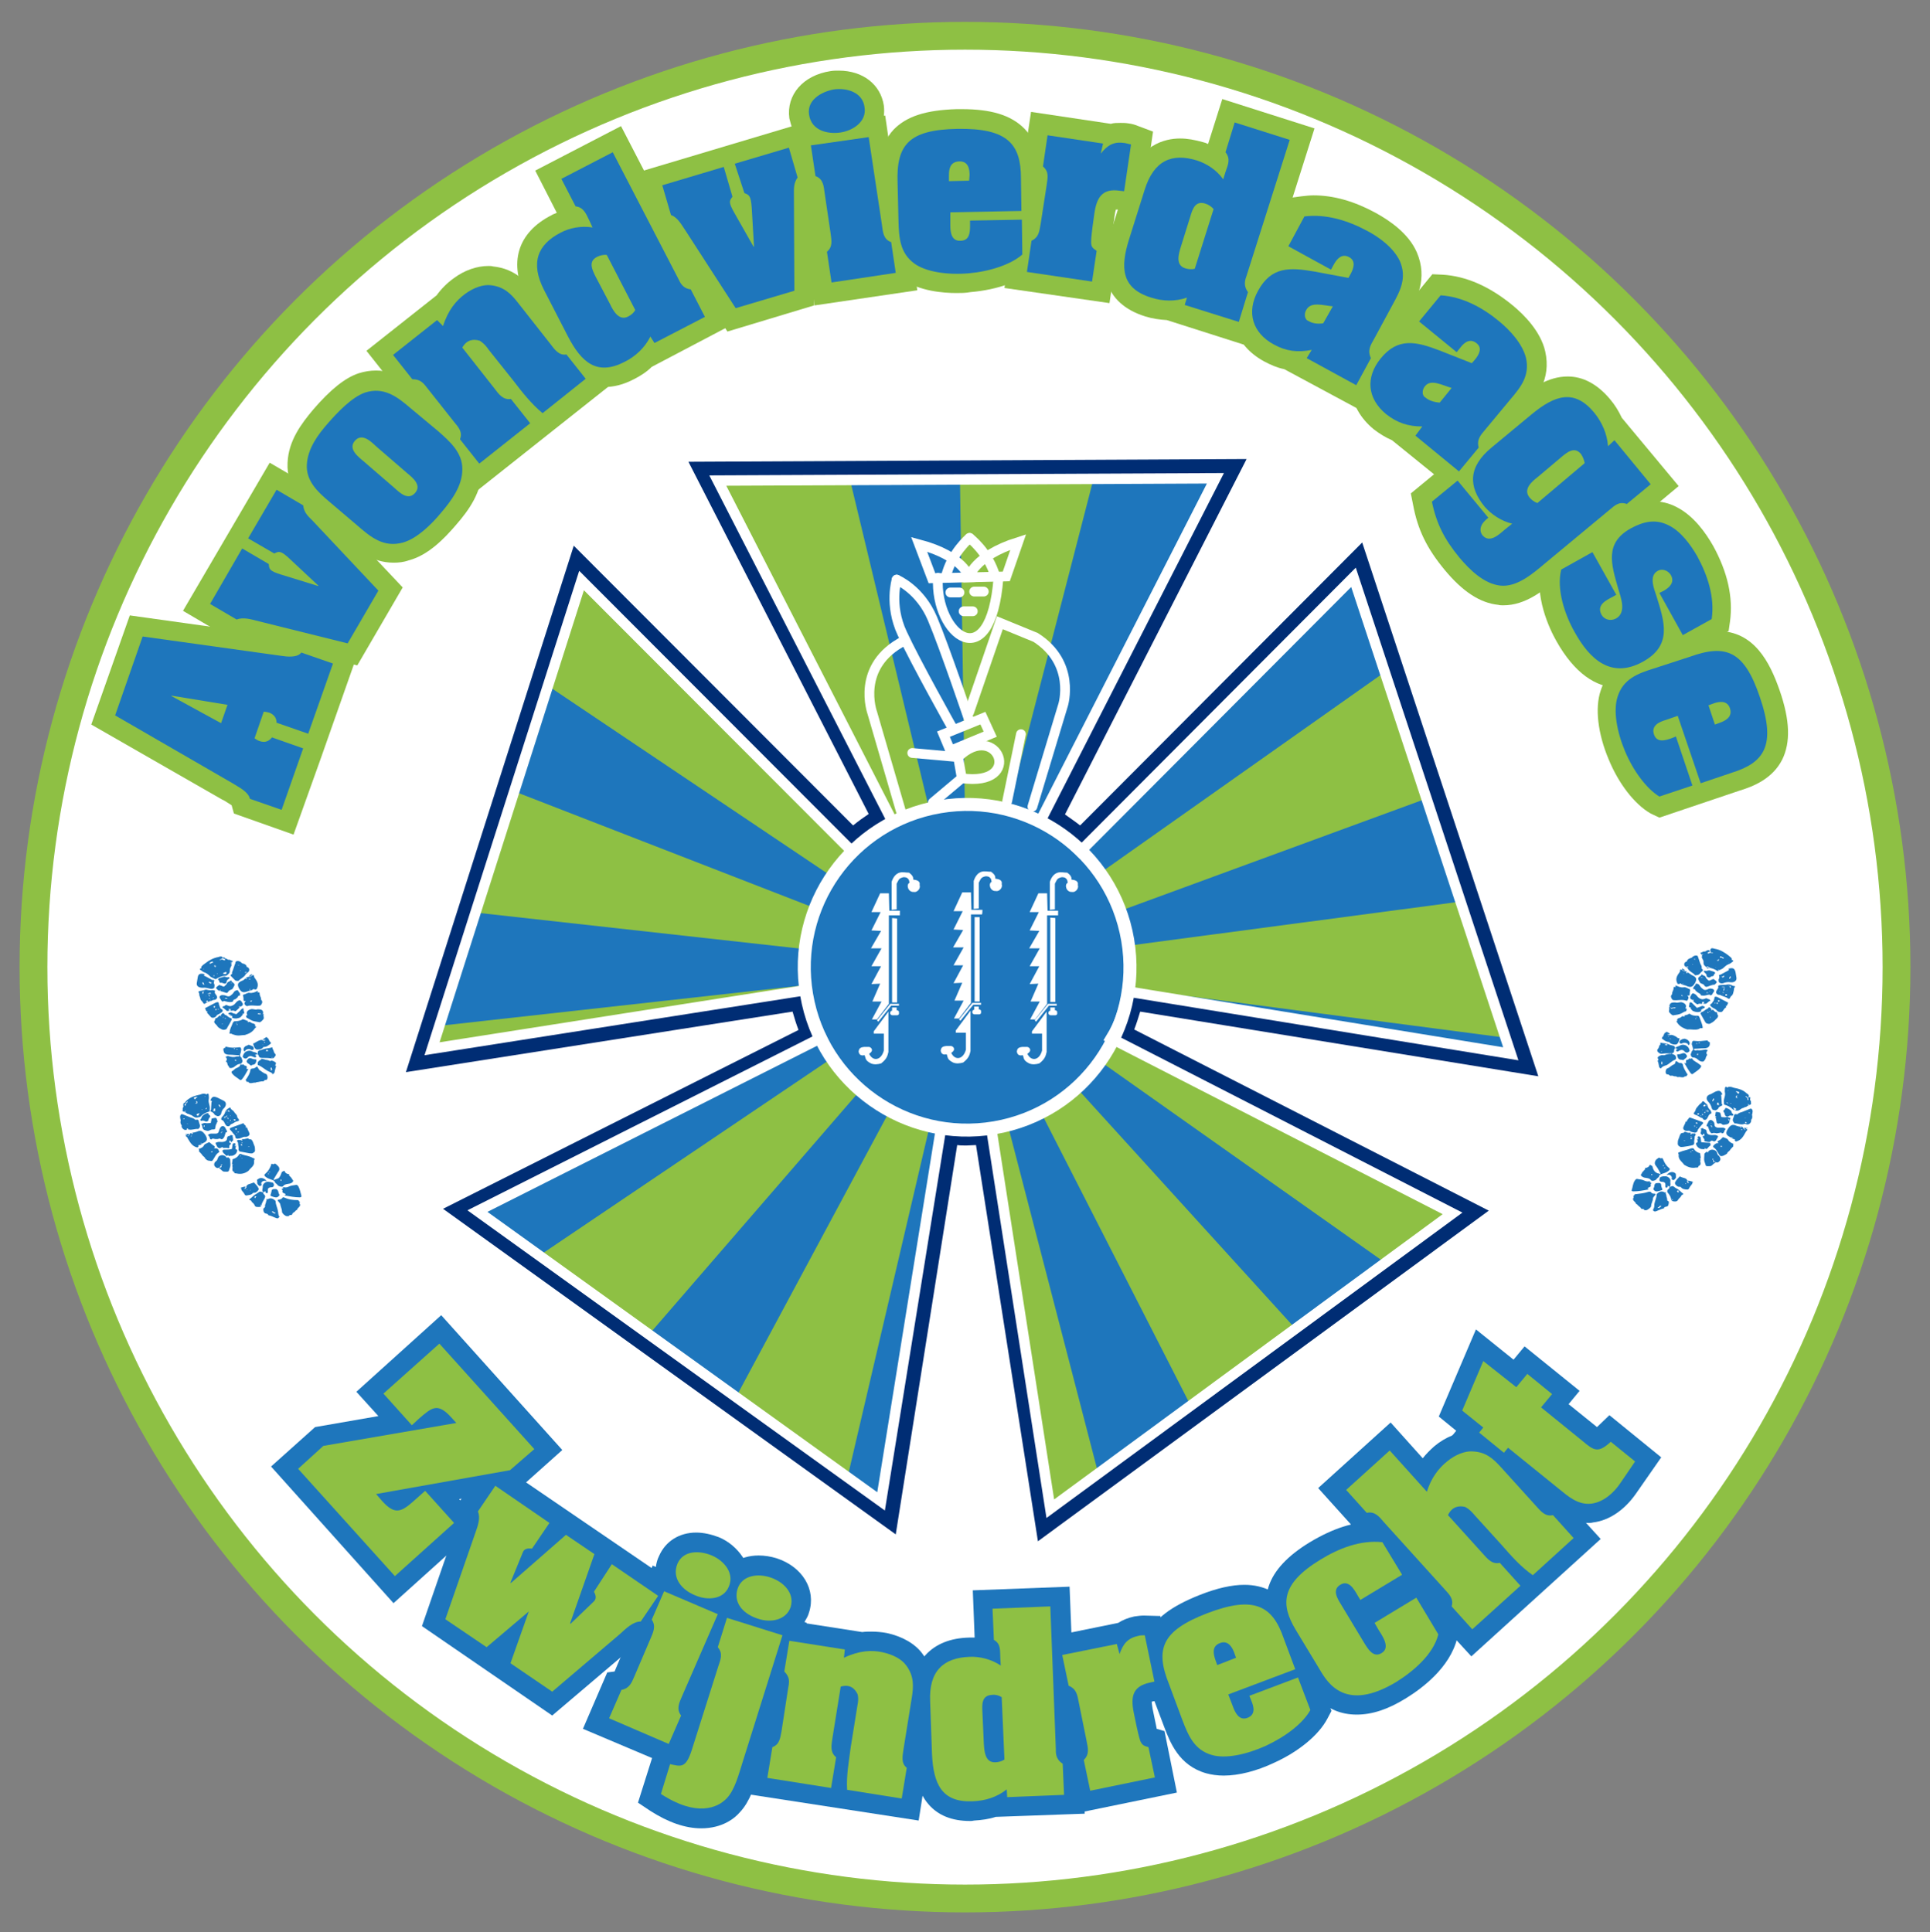 <?xml version="1.0" encoding="UTF-8"?> <!-- Generator: Adobe Illustrator 24.0.1, SVG Export Plug-In . SVG Version: 6.00 Build 0) --> <svg xmlns="http://www.w3.org/2000/svg" xmlns:xlink="http://www.w3.org/1999/xlink" version="1.1" id="Layer_1" x="0px" y="0px" viewBox="0 0 420.8 421.3" xml:space="preserve"><rect x="0" y="0" width="420.8" height="421.3" fill="#808080" stroke="none"/> <circle fill="#FFFFFF" stroke="#8EC044" stroke-width="6.063" cx="210.4" cy="210.9" r="203.1"></circle> <path fill="#002D74" d="M212.8,249.7c-0.7,0-1.4,0.1-2.1,0.1c-0.7,0-1.4,0-2-0.1l-13.4,84.9l-98.7-71l77.5-39 c-0.5-1.3-0.9-2.6-1.3-4l-84.3,13.2L125.1,119l60.9,61c1.1-0.9,2.2-1.7,3.4-2.5l-39.3-76.8l121.7-0.6l-39.6,77.5 c1.1,0.8,2.3,1.6,3.3,2.4l61.5-61.7l38.4,116.4l-86.8-14.1c-0.4,1.3-0.8,2.6-1.3,3.9l77.3,39.5l-98.3,72.1L212.8,249.7z"></path> <path fill="#1E76BC" d="M245.4,216.1l84,13.6l-34.3-103.9l-59.6,59.8c-2.6-2.6-5.5-4.7-8.8-6.4l38.3-75l-108.5,0.5l38.1,74.4 c-3.3,1.7-6.3,3.8-8.9,6.4l-58.9-59L94.2,228.7l81.6-12.8c0.6,3.7,1.7,7.2,3.3,10.4l-75,37.8l88,63.3l13-82.2 c1.8,0.3,3.6,0.4,5.4,0.4c1.9,0,3.7-0.1,5.5-0.4l13.1,83.8l87.7-64.4L242,226.4C243.7,223.3,244.8,219.8,245.4,216.1z"></path> <path fill="#FFFFFF" d="M210.9,210.9"></path> <path fill="#FFFFFF" d="M210.9,210.9"></path> <path d="M210.9,210.9"></path> <polygon fill="#8EC044" points="210.8,210.9 160.5,304.6 184.8,322.1 "></polygon> <polygon fill="#8EC044" points="210.8,210.9 141.5,291 117.6,273.8 "></polygon> <polygon fill="#8EC044" points="210.8,210.9 259.7,306.7 282.6,289.9 "></polygon> <polygon fill="#8EC044" points="210.8,210.9 239.5,321.5 229.2,329.1 "></polygon> <polygon fill="#8EC044" points="210.8,210.9 302.2,275.5 316.9,264.7 "></polygon> <polygon fill="#8EC044" points="210.8,210.9 318.5,196.6 328.3,226.3 "></polygon> <polygon fill="#8EC044" points="210.8,210.9 95.8,223.7 94.2,228.7 "></polygon> <polygon fill="#8EC044" points="210.8,210.9 103.7,199 112.2,172.6 "></polygon> <polygon fill="#8EC044" points="210.8,210.9 119.1,149.3 126.9,126.5 "></polygon> <polygon fill="#8EC044" points="210.8,210.9 311.1,174.1 302,146.5 "></polygon> <polygon fill="#8EC044" points="210.9,211 156.7,104.7 185.3,104.5 "></polygon> <polygon fill="#8EC044" points="210.9,211 209.3,104.5 238.4,104.5 "></polygon> <g> <g> <g> <path fill="none" stroke="#FFFFFF" stroke-width="2.131" stroke-linecap="round" d="M211.3,125.9c0,0,0.9-4.6,10.7-7.7l-2.6,7.5 L211.3,125.9z"></path> </g> <g> <path fill="none" stroke="#FFFFFF" stroke-width="2.131" stroke-linecap="round" d="M211.3,125.9c0,0-1.1-4.6-10.9-7.2l2.8,7.4 L211.3,125.9z"></path> </g> <g> <path fill="none" stroke="#FFFFFF" stroke-width="2.131" stroke-linecap="round" d="M211.4,117.3c0,0-4,3.3-5.2,8.6"></path> </g> <g> <path fill="none" stroke="#FFFFFF" stroke-width="2.131" stroke-linecap="round" d="M211.4,117.3c0,0,4.1,3.1,5.6,8.4"></path> </g> </g> <path fill="none" stroke="#FFFFFF" stroke-width="2.131" stroke-linecap="round" d="M204.5,126c-0.7,12.4,11.5,22,13.2,0"></path> <g> <line fill="none" stroke="#FFFFFF" stroke-width="2.131" stroke-linecap="round" x1="207.2" y1="129.2" x2="209.2" y2="129.2"></line> </g> <g> <line fill="none" stroke="#FFFFFF" stroke-width="2.131" stroke-linecap="round" x1="212.4" y1="129" x2="214.5" y2="129"></line> </g> <g> <line fill="none" stroke="#FFFFFF" stroke-width="2.131" stroke-linecap="round" x1="210.1" y1="133.3" x2="212.1" y2="133.3"></line> </g> <path fill="none" stroke="#FFFFFF" stroke-width="2.131" stroke-linecap="round" d="M196.4,176.8l-6.2-21.3c0,0-3.8-10.3,7-15.8"></path> <path fill="none" stroke="#FFFFFF" stroke-width="2.131" stroke-linecap="round" d="M225.1,175.9l6.7-22.2c0,0,2.8-9.1-6-14.7 l-7.8-3.2l-6.7,19.5"></path> <g> <g> <path fill="none" stroke="#FFFFFF" stroke-width="2.131" stroke-linecap="round" d="M195.5,126.4c0,0,5.1,2.1,7.8,8.5 c2.7,6.4,8.1,22.4,8.1,22.4"></path> </g> <g> <path fill="none" stroke="#FFFFFF" stroke-width="2.131" stroke-linecap="round" d="M195.5,126.4c0,0-1.7,5.5,1.2,11.7 c2.9,6.3,11.1,20.9,11.1,20.9"></path> </g> </g> <polygon fill="none" stroke="#FFFFFF" stroke-width="2.131" stroke-linecap="round" points="205.7,160.1 214.3,156.6 215.9,160.1 207.2,163.7 "></polygon> <polyline fill="none" stroke="#FFFFFF" stroke-width="2.131" stroke-linecap="round" points="198.9,164.2 208.9,165.1 209.7,169.7 203.4,175 "></polyline> <path fill="none" stroke="#FFFFFF" stroke-width="2.131" stroke-linecap="round" d="M208.9,165.1c8.5-8.3,14.7,6.6,0.7,4.6"></path> <line fill="none" stroke="#FFFFFF" stroke-width="2.131" stroke-linecap="round" x1="222.6" y1="160.1" x2="219.6" y2="174.7"></line> </g> <g> <ellipse transform="matrix(0.986 -0.168 0.168 0.986 -32.415 38.398)" fill="#1E76BC" stroke="#FFFFFF" stroke-width="2.838" cx="210.8" cy="210.9" rx="35.5" ry="35.5"></ellipse> <path fill="#1E76BC" stroke="#FFFFFF" stroke-width="2.838" d="M210.8,210.9"></path> </g> <path fill="none" stroke="#FFFFFF" stroke-width="2.271" stroke-miterlimit="10" d="M245.8,216.2l83.6,13.6l-34.3-103.9l-59.6,59.8 c-2.6-2.6-5.5-4.7-8.8-6.4l38.3-75l-108.5,0.5l38.1,74.4c-3.3,1.7-6.3,3.8-8.9,6.4l-58.9-59L94.2,228.7l81.6-12.8 c0.6,3.7,1.7,7.2,3.3,10.4l-75,37.8l88,63.3l13.1-81.5c1.8,0.3,3.6,0.4,5.4,0.4c1.9,0,3.7-0.1,5.5-0.4l12.9,83.1l87.7-64.4 l-74.5-38.2C244.1,223.3,245.3,219.8,245.8,216.2z"></path> <g> <path fill="#8EC044" d="M51,177.4l-0.5-1.8c-0.3-0.2-0.8-0.5-1.1-0.7c-0.3-0.2-0.6-0.4-0.9-0.5L19.9,158l8.4-23.8l33.6,4.7 c0.3,0,0.7,0.1,1.1,0.1l1.2-1.7l13.9,4.9l-8.2,23.3L64,182L51,177.4z"></path> <path fill="#8EC044" d="M55.4,139.6c-0.2,0-0.5-0.1-0.8-0.2c-0.5-0.1-1.2-0.3-1.5-0.3l-1.8,0.8l-11.4-6.7l18.9-32.3l11.3,6.6 l0.3,2.1c0.1,0.1,0.4,0.5,0.7,0.8l16.7,17.7l-9.9,17L55.4,139.6z"></path> <path fill="#8EC044" d="M85.8,122.7c-4.7,0-7.9-2.7-10.7-5.2l-6-5.1c-2.7-2.3-6.7-5.8-6.4-11.5c0.2-4.8,3-8.5,5.6-11.6 c3.7-4.3,6.9-6.9,9.9-7.9c1.3-0.4,2.5-0.6,3.8-0.6c4.7,0,8.2,3,10.3,4.8l6,5.1c2.6,2.2,6.8,5.9,6.8,11.6c0,5-2.9,9-5.7,12.2 c-2.4,2.8-6,6.6-10.3,7.7C88,122.6,86.9,122.7,85.8,122.7z"></path> <path fill="#8EC044" d="M95.6,96.3l0.6-1.5c-0.1-0.1-6.3-7.9-6.4-8.1l-1.7,0.1l-1.4-1.7l-6.8-8.6l15.3-12.1c1-1.4,2.3-2.7,3.7-3.7 c2.4-1.8,5.1-2.7,7.6-2.7c0.3,0,0.7,0,1,0.1c5,0.5,7.5,3.7,8.9,5.5c0,0,7.4,9.4,7.5,9.5l1.5-0.3l8.4,10.6l-29.9,23.7L95.6,96.3z"></path> <path fill="#8EC044" d="M131.7,84.4c-7,0-10.4-6.7-11.7-9.2l-5.2-10.1c-4-7.7-2-14.4,5.5-18.2c0.3-0.2,0.7-0.3,1.1-0.5l-4.7-9.2 l18.7-9.7l16.3,31.5l1.6,0.2l6.1,11.7L142.1,80c-1.1,1.1-2.5,2-3.9,2.7C135.9,83.9,133.8,84.4,131.7,84.4z"></path> <path fill="#8EC044" d="M146,52.9c-0.1-0.2-0.3-0.4-0.5-0.7c-0.3-0.4-0.6-1-0.9-1.3l-1.9-0.6L139,37.6l35.8-10.7l3.8,12.6l-1.2,1.7 c0,0.1,0,0.7,0,1l0.1,24.4l-18.9,5.7L146,52.9z"></path> <path fill="#8EC044" d="M175.7,53.2l1.3-1c0-0.1-1.5-10-1.5-10.1l-1.5-0.6l-2-13.3l0.8-0.1c-0.3-0.7-0.5-1.5-0.7-2.3 c-0.7-5.1,3-9.4,9-10.3c0.6-0.1,1.2-0.1,1.8-0.1c5.2,0,9.1,3,9.8,7.6c0.1,0.8,0.1,1.5,0,2.2l0.3,0c0,0,3.5,24.1,3.5,24.2l1.5,0.6 l2,13.3l-22.4,3.3L175.7,53.2z"></path> <path fill="#8EC044" d="M208.5,63.9c-2.8,0-8.1-0.4-11.7-3c-5.1-3.6-5.2-9.1-5.2-12.7l-0.1-8.2c-0.1-3.6,0.1-8.2,3.3-11.7 c2.8-2.9,7-4.3,13.8-4.5c0.4,0,0.7,0,1.1,0c6.4,0,10.7,1.3,13.6,4.2c3.3,3.3,3.6,7.8,3.6,10.9l0.3,18.4l-1.4,1.3 c-3,2.7-8.3,4.6-14.2,5.1C210.5,63.9,209.5,63.9,208.5,63.9z"></path> <path fill="#8EC044" d="M219,62.8l2-13.3l1.5-0.7c0-0.1,0.1-0.8,0.1-0.8s1.4-9.1,1.4-9.2l-1.2-1.1l2-13.3l17.4,2.6 c0.6-0.2,1.4-0.2,2.1-0.2c0.5,0,1.1,0,1.7,0.1c0.8,0.1,1.5,0.3,2.2,0.6l3.2,1.2l-2.6,17.8l-5.1-0.8c-0.2,0-0.3,0-0.4,0 c-0.1,0.3-0.2,0.7-0.3,1.5l-0.4,2.9c-0.1,0.4-0.2,1-0.2,1.5l1.5,1l-2,13.5L219,62.8z"></path> <path fill="#8EC044" d="M254.4,69.8c-1.6-0.1-3.1-0.3-4.7-0.8c-4.5-1.4-7.3-4-8.4-7.6c-1.1-3.7-0.1-7.7,0.8-10.5l3.4-10.8 c2.7-8.6,8.5-9.9,11.8-9.9c1.6,0,3.2,0.3,5,0.8c0.4,0.1,0.7,0.2,1.1,0.4l3.1-9.8l20.1,6.4l-10.7,33.8l1,1.3l-4,12.6L254.4,69.8z"></path> <path fill="#8EC044" d="M280,80.5c-1.5-0.3-2.9-0.9-4.4-1.7c-3.3-1.8-5.5-4.4-6.5-7.6c-0.9-3.2-0.5-6.6,1.3-9.9 c1.4-2.6,3.2-4.4,5.3-5.6l-0.7-0.4l6.6-12.2l2.2-0.3c0.9-0.1,1.8-0.2,2.6-0.2c4.4,0,8.9,1.3,13.5,3.8c3.1,1.7,7.2,4.5,9,8.6 c2.5,5.8-0.1,10.4-1.8,13.4c0,0-4.4,8-4.4,8.2l0.7,1.5l-1,1.9l-5.3,9.7L280,80.5z"></path> <path fill="#8EC044" d="M303.5,96c-1.4-0.6-2.7-1.4-4-2.4c-2.9-2.4-4.6-5.4-4.9-8.7c-0.3-3.3,0.8-6.6,3.2-9.5 c1.8-2.2,3.9-3.7,6.3-4.4l-0.6-0.5l8.8-10.7l2.2,0.1c5.2,0.3,10.3,2.6,15.2,6.6c2.7,2.2,6.2,5.8,7.2,10.1c1.4,6.2-2,10.2-4.3,12.8 c0,0-5.8,7.1-5.9,7.2l0.4,1.6l-1.3,1.7l-7,8.5L303.5,96z"></path> <path fill="#8EC044" d="M327.8,132c-0.4,0-0.8,0-1.1-0.1c-4-0.4-7.8-2.9-11.7-7.6c-3.9-4.7-5.9-8.8-6.9-14.2l-0.5-2.5l10.8-8.9 l0.1,0.2c0.9-1.7,2.3-3.3,4.1-4.8l8.8-7.3c2.6-2.2,6.2-4.7,10.4-4.7c3.4,0,6.5,1.7,9.2,4.9c1.1,1.3,1.9,2.6,2.6,4.1l12.4,14.9 l-10.3,8.6l-1.5-0.5c-0.1,0.1-14.9,12.4-14.9,12.4C336.4,128.8,332.6,132,327.8,132z"></path> <path fill="#8EC044" d="M353.1,150c-5.3,0-9.9-3.4-13.7-10.1c-1.6-2.8-5-10-3.3-16.7l0.5-1.8l12.1-6.8l0.3,0.5 c1-1.4,2.4-2.7,4.4-3.8c2.5-1.4,4.7-2,6.9-2c1.8,0,3.6,0.4,5.3,1.3c3.7,1.9,6.3,5.6,7.9,8.4c3.2,5.8,4.4,11.3,3.7,16.5l-0.3,2.1 l-11.8,6.6l-0.2-0.4c-1,1.5-2.6,2.9-4.8,4.2C357.8,149.3,355.4,150,353.1,150z"></path> <path fill="#8EC044" d="M359.9,177.4c-3.5-2-7-6.5-9.2-11.9c-2.3-5.5-3-11.1-1.7-14.9c1.9-5.9,7.1-7.7,10.5-8.9l7.8-2.6 c2.7-1,5-1.5,7.2-1.5c8,0,11.4,6.9,13.5,12.9c2.3,6.6,2.4,11.4,0.6,15.1c-2.1,4.2-6.3,5.9-9.3,6.8l-17.5,5.9L359.9,177.4z"></path> <path fill="#1E76BC" d="M66.1,163.2l-4.7,13.4l-6.9-2.4c-0.4-1.6-2.4-2.5-3.8-3.4L25.1,156l6-17.2l30.1,4.2 c1.3,0.2,3.6,0.5,4.5-0.7l6.9,2.4L67.2,160l-6.9-2.4c0-1.1-0.6-1.8-1.6-2.2c-0.4-0.1-0.8-0.2-1.2-0.2l-2,5.8 c0.3,0.2,0.7,0.5,1.1,0.6c1.1,0.4,2,0.1,2.7-0.8L66.1,163.2z M49.6,153.7l-12.2-2l0,0.1l10.8,5.9L49.6,153.7z"></path> <path fill="#1E76BC" d="M54.1,117.4l6.2-10.6l5.8,3.4c0.2,1.6,1,2.3,2.1,3.4l14.3,15.2l-6.7,11.5l-19.3-4.8c-1.6-0.4-3.4-1-4.9-0.4 l-5.8-3.4l7-12.1l5.8,3.4c0.1,1.1,0.1,1.5,2.7,2.3l8.1,2.5l0-0.1l-6.2-5.8c-2-1.9-2.4-1.7-3.4-1.2L54.1,117.4z"></path> <path fill="#1E76BC" d="M95.5,94c2.5,2.2,5.4,4.7,5.3,8.4c0,3.6-2.4,6.8-4.7,9.5c-2,2.4-5.1,5.5-8.2,6.4c-4.3,1.2-7.1-1.2-10.1-3.8 l-6-5.1c-2.5-2.1-5.1-4.5-4.9-8.1c0.2-3.5,2.4-6.5,4.6-9c2-2.3,5.2-5.7,8.1-6.7c4.1-1.3,7,0.9,9.9,3.4L95.5,94z M86,106.4 c1.2,1.1,3,2.8,4.5,1.1c1.5-1.7-0.5-3.3-1.7-4.3l-6.6-5.7c-1.2-1.1-3.2-3.2-4.8-1.4s0.7,3.5,2,4.6L86,106.4z"></path> <path fill="#1E76BC" d="M96.6,71.1c1.1-3.5,2.9-5.6,4.8-7c1.9-1.4,4-2.1,5.6-1.9c2.8,0.3,4.4,1.8,6,3.9l7,8.9 c0.9,1.2,1.9,2.6,3.5,2.3l4.2,5.3l-9.4,7.5c-2.4-2-4.4-4.5-6.3-7l-5.5-6.9c-0.1-0.2-0.9-1.3-1.9-1.9c-1.3-0.4-2.8-0.3-3.8,1.5 l7,8.9c0.9,1.2,1.9,2.6,3.6,2.3l4.2,5.3l-11.1,8.8l-4.2-5.3c0.6-1.6-0.3-2.6-1.3-3.8l-5.7-7.2c-1-1.3-1.6-2.1-3.4-2.1l-4.2-5.3 l9.6-7.6L96.6,71.1z"></path> <path fill="#1E76BC" d="M141.8,73.4c-1.2,2.4-3.2,4.3-5.6,5.5c-6,3.1-9.4,0.2-12.4-5.6l-5.2-10.1c-3-5.9-1.4-9.9,3.7-12.5 c1.9-1,4.4-1.5,6.9-1.1l-0.7-1.5c-0.7-1.4-1.2-2.9-3-3.1l-3.1-6l11.2-5.8l14.3,27.6c0.4,0.8,0.9,2.1,2.7,2.3l3.1,6l-11,5.7 L141.8,73.4z M132.3,55.6c-0.7-0.1-1.5,0.1-2.1,0.4c-2,1-1.1,2.8-0.3,4.4l3.1,5.9c0.7,1.5,2,3.8,4,2.7c0.6-0.3,1.2-0.8,1.5-1.4 L132.3,55.6z"></path> <path fill="#1E76BC" d="M160.2,35.7l11.8-3.5l1.9,6.5c-0.9,1.3-0.8,2.4-0.8,3.9l0.1,20.8l-12.8,3.8l-10.8-16.7 c-0.9-1.3-1.8-3.1-3.3-3.6l-1.9-6.5l13.4-4l1.9,6.5c-0.7,0.9-0.9,1.2,0.4,3.5l4.2,7.4l0.1,0l-0.5-8.5c-0.2-2.7-0.6-2.8-1.6-3.2 L160.2,35.7z"></path> <path fill="#1E76BC" d="M176.4,25c-0.5-3.2,2.7-5,5.4-5.5c2.8-0.4,6.3,0.6,6.7,3.9c0.5,3.1-2.5,5.1-5.3,5.5 C180.3,29.3,176.9,28.4,176.4,25z M192.3,49.1c0.2,1.5,0.3,3.1,2,3.7l1,6.7l-14,2.1l-1-6.7c1.3-1.1,1-2.4,0.8-4l-1.3-8.8 c-0.2-1.5-0.3-3.1-2-3.7l-1-6.7l12.6-1.8L192.3,49.1z"></path> <path fill="#1E76BC" d="M195.7,39.9c-0.3-8.3,2.4-11.6,13-11.8c11.1-0.2,13.9,3.4,13.9,10.8l0.1,7.1l-15.5,0.3l0,2.8 c0,1.5,0.2,3.5,2.2,3.4c2,0,2.1-1.8,2.1-3.3l0-1.1l11.3-0.2l0.1,7.6c-2.5,2.2-7.1,3.7-11.7,4.1c-4.6,0.4-9.3-0.3-11.8-2.1 c-3.2-2.3-3.4-5.7-3.5-9.3L195.7,39.9z M211.4,38.2c0-1.2-0.2-3.1-2.3-3s-2.2,1.9-2.2,3.1l0,1.2l4.4-0.1L211.4,38.2z"></path> <path fill="#1E76BC" d="M240,33.5c1.5-1.9,2.9-2.7,5.3-2.3c0.4,0.1,0.9,0.2,1.3,0.3l-1.5,10.2l-0.9-0.1c-3.9-0.6-5.1,1.5-5.6,5 l-0.4,2.9c-0.1,0.9-0.3,2.3-0.3,3.3c0,1,0.3,1.3,1.2,1.9l-1,6.7l-14.2-2.1l1-6.8c1.7-0.8,1.7-2.2,2-3.7l1.3-8.4 c0.2-1.6,0.6-2.9-0.8-4.1l1-6.8l12.1,1.8L240,33.5z"></path> <path fill="#1E76BC" d="M258.8,64.9c-2.6,0.9-5.3,0.8-7.8,0c-6.5-2-6.8-6.5-4.8-12.8l3.4-10.8c2-6.3,5.9-8,11.4-6.3 c2.1,0.7,4.2,2,5.7,4.1l0.5-1.6c0.5-1.5,1.2-2.8,0-4.3l2-6.5l12,3.8l-9.4,29.6c-0.3,0.9-0.8,2.1,0.3,3.6l-2,6.5l-11.8-3.7 L258.8,64.9z M264.6,45.6c-0.4-0.5-1.1-1-1.8-1.2c-2.2-0.7-2.8,1.2-3.3,2.9l-2,6.4c-0.5,1.6-1.3,4.1,0.9,4.8 c0.6,0.2,1.4,0.3,2.1,0.1L264.6,45.6z"></path> <path fill="#1E76BC" d="M286,76.3c-3.1,0.6-5.6,0.3-8.3-1.2c-4.6-2.5-6-7-3.4-11.7c2.9-5.3,6.9-5.1,12.2-4.2l7.5,1.4l0.5-0.9 c0.7-1.3,1.1-2.8-0.3-3.6c-1.6-0.9-2.7,0.3-3.4,1.6l-0.6,1.1l-9.3-5.1l3.5-6.5c4.7-0.6,9.5,0.9,13.6,3.1c2.7,1.4,5.8,3.7,7.2,6.6 c1.6,3.7,0.1,6.5-1.6,9.6l-4,7.4c-0.8,1.4-1.5,2.5-0.7,4.2l-3.2,5.9l-10.8-5.9L286,76.3z M290.6,66.8c-2.2-0.2-4.8-1.1-5.8,0.8 c-0.5,0.8-0.4,2.1,0.5,2.4c0.8,0.5,1.9,0.7,3.2,0.5L290.6,66.8z"></path> <path fill="#1E76BC" d="M310.1,93c-3.1,0-5.5-0.8-7.9-2.7c-4.1-3.4-4.5-8-1.2-12.1c3.8-4.7,7.8-3.7,12.8-1.8l7.1,2.8l0.7-0.8 c0.9-1.1,1.6-2.5,0.4-3.5c-1.4-1.2-2.7-0.3-3.6,0.9l-0.8,1l-8.2-6.7l4.7-5.7c4.8,0.3,9.2,2.7,12.8,5.7c2.3,1.9,5,4.8,5.8,7.9 c0.9,3.9-1.1,6.4-3.4,9.1l-5.4,6.5c-1,1.2-2,2.2-1.5,4l-4.3,5.2l-9.5-7.8L310.1,93z M316.5,84.6c-2.1-0.6-4.5-2-5.8-0.4 c-0.6,0.7-0.8,2,0.1,2.5c0.7,0.6,1.8,1,3.1,1.1L316.5,84.6z"></path> <path fill="#1E76BC" d="M354.7,109.9c-1.7-0.6-2.6,0.3-3.8,1.3l-14.1,11.7c-2.6,2.2-6.1,5.2-9.7,4.8c-3.6-0.4-6.7-3.5-8.9-6.1 c-3.2-3.9-5-7.3-6-12.2l5.6-4.6l6.7,8.1c-0.5,0.4-1.2,1-1.5,1.7c-0.3,0.7-0.3,1.4,0.2,2.1c1.6,1.9,3.7-0.2,5-1.3l1.5-1.2 c-2.5-0.6-4.6-2.1-6-3.7c-3.6-4.4-3.6-8.7,1.5-12.9l8.8-7.3c5.1-4.2,9.3-5.5,13.6-0.3c1.7,2.1,2.8,4.6,3,7.3L352,96l7.9,9.6 L354.7,109.9z M345.5,101c-0.1-0.7-0.4-1.4-0.8-2c-1.4-1.7-3-0.4-4.3,0.7l-5.1,4.3c-1.3,1-3.3,2.7-1.8,4.5c0.4,0.5,1.1,1,1.7,1.2 L345.5,101z"></path> <path fill="#1E76BC" d="M351.7,130.1c-1.5,0.8-3.7,1.8-2.5,4c0.6,1,1.9,1.4,3.1,0.8c2.4-1.3,1.1-4.6,0.5-6.6 c-1.5-5.3-3-9.9,2.8-13.1c2.8-1.5,5.4-2.1,8.3-0.6c2.6,1.3,4.7,4.2,6.1,6.6c2.3,4.2,3.9,9,3.2,13.8l-6.3,3.5l-5.1-9.2l1-0.5 c1.2-0.7,2.4-1.8,1.5-3.4c-0.6-1-1.9-1.5-2.9-0.9c-1.9,1.1-0.8,3.8-0.3,5.3c1.8,5.8,3.6,10.9-2.9,14.5c-6.9,3.8-11.6-0.5-14.9-6.5 c-2.1-3.7-4-9.3-2.9-13.6l6.8-3.8l5.2,9.3L351.7,130.1z"></path> <path fill="#1E76BC" d="M368.5,143.2c7.8-2.8,11.8-1.3,15.2,8.8c3.6,10.5,1,14.3-6.1,16.5l-6.8,2.3l-5-14.7l-2.6,0.9 c-1.4,0.4-3.2,1.2-2.6,3.1s2.4,1.4,3.8,0.9l1-0.4l3.6,10.7l-7.2,2.4c-2.8-1.7-5.7-5.6-7.5-9.9c-1.8-4.3-2.6-8.9-1.6-11.9 c1.2-3.8,4.3-5,7.8-6.1L368.5,143.2z M375,157.6c1.1-0.4,2.8-1.2,2.2-3.1s-2.5-1.5-3.6-1.1l-1.1,0.4l1.4,4.2L375,157.6z"></path> </g> <path id="path35674_1_" fill="#FFFFFF" d="M193.7,220.6l-3.2,4.3l0,0.5h2.2v3.7c-0.6,2.2-2.4,2.4-3.2,0.7c1.1-0.7,0.5-1.4,0-1.5 h-1.1c-1.2,0.1-1.1,0.7-1.2,1c0.1,0.6,0.4,1,1.3,0.8c0.3,0.6,0,1.1,1.4,1.8c0.7,0.3,1.5,0.2,2.2,0c1.3-1,1.4-1.7,1.6-2.5 L193.7,220.6z"></path> <path id="path35676_1_" fill="#FFFFFF" d="M191.5,222.8l2.8-3.5h1.7v-0.4h-1.9l-2.9,3.6C191.2,222.5,191.5,222.8,191.5,222.8z"></path> <path id="path35678_1_" fill="#FFFFFF" d="M194.5,219.8v0.6c-0.3,0-0.3,0.2-0.4,0.3l0,0.4c0.1,0.1,0.2,0.3,0.5,0.3h1 c0.2,0,0.4-0.2,0.4-0.3l0-0.5c-0.1-0.2-0.3-0.3-0.5-0.3l0-0.6H194.5L194.5,219.8z"></path> <path id="path35680_1_" fill="#FFFFFF" d="M194.5,200.2v18.4h1.1v-18.3L194.5,200.2z"></path> <path id="path35682_1_" fill="#FFFFFF" d="M194.4,198.4l0-6.1c0.3-0.9,0.8-1.7,1.7-2c0.7-0.2,1.4,0,2.1,0c0.5,0.4,1,0.8,0.9,1.5 c0.6,0.1,1.6,0.2,1.4,1.2c0.3,0.8-0.6,1.7-1.3,1.5c-1.2,0.1-1.7-1.6-0.9-2c-0.1-0.4,0-0.7-0.6-1.1c-0.3-0.1-0.7-0.2-1.1,0 c-0.7,0.2-0.8,0.8-1.1,1.3v5.6L194.4,198.4z"></path> <path id="path35684_1_" fill="#FFFFFF" d="M196.3,198.6h-2.4l-0.1-3.8l-1.9,0l-1.9,4.1l2,0l-2,4l2.1,0.1l-2.2,3.8l2.3,0l-2.2,3.9 h2.1l-2.1,3.9l1.9-0.1l-1.7,3.9h2l-2.1,3.9l1.1,0l2.6-3.4v-19.3l2.4,0V198.6z"></path> <path id="path35674-8_1_" fill="#FFFFFF" d="M211.6,220.4l-3.2,4.3l0,0.5h2.2v3.7c-0.6,2.2-2.4,2.4-3.2,0.7c1.1-0.7,0.5-1.4,0-1.5 h-1.1c-1.2,0.1-1.1,0.7-1.2,1c0.1,0.6,0.4,1,1.3,0.8c0.3,0.6,0,1.1,1.4,1.8c0.7,0.3,1.5,0.2,2.2,0c1.3-1,1.4-1.7,1.6-2.5 L211.6,220.4z"></path> <path id="path35676-4_1_" fill="#FFFFFF" d="M209.4,222.6l2.8-3.5h1.7v-0.4H212l-2.9,3.6L209.4,222.6z"></path> <path id="path35678-9_1_" fill="#FFFFFF" d="M212.4,219.6v0.6c-0.3,0-0.3,0.2-0.4,0.3l0,0.4c0.1,0.1,0.2,0.3,0.5,0.3h1 c0.2,0,0.4-0.2,0.4-0.3l0-0.5c-0.1-0.2-0.3-0.3-0.5-0.3l0-0.6H212.4L212.4,219.6z"></path> <path id="path35680-9_1_" fill="#FFFFFF" d="M212.5,200v18.4h1.1V200L212.5,200z"></path> <path id="path35682-2_1_" fill="#FFFFFF" d="M212.3,198.2l0-6.1c0.3-0.9,0.8-1.7,1.7-2c0.7-0.2,1.4,0,2.1,0c0.5,0.4,1,0.8,0.9,1.5 c0.6,0.1,1.6,0.2,1.4,1.2c0.3,0.8-0.6,1.7-1.3,1.5c-1.2,0.1-1.7-1.6-0.9-2c-0.1-0.4,0-0.7-0.6-1.1c-0.3-0.1-0.7-0.2-1.1,0 c-0.7,0.2-0.8,0.8-1.1,1.3v5.6L212.3,198.2z"></path> <path id="path35684-5_1_" fill="#FFFFFF" d="M214.2,198.4h-2.4l-0.1-3.8l-1.9,0l-1.9,4.1l2,0l-2,4l2.1,0.1l-2.2,3.8l2.3,0l-2.2,3.9 h2.1l-2.1,3.9l1.9-0.1l-1.7,3.9h2l-2.1,3.9l1.1,0l2.6-3.4v-19.3l2.4,0C214.2,199.3,214.2,198.4,214.2,198.4z"></path> <path id="path35674-3_1_" fill="#FFFFFF" d="M228.2,220.6l-3.2,4.3l0,0.5h2.2v3.7c-0.6,2.2-2.4,2.4-3.2,0.7c1.1-0.7,0.5-1.4,0-1.5 h-1.1c-1.2,0.1-1.1,0.7-1.2,1c0.1,0.6,0.4,1,1.3,0.8c0.3,0.6,0,1.1,1.4,1.8c0.7,0.3,1.5,0.2,2.2,0c1.3-1,1.4-1.7,1.6-2.5 L228.2,220.6z"></path> <path id="path35676-3_1_" fill="#FFFFFF" d="M225.9,222.8l2.8-3.5h1.7v-0.4h-1.9l-2.9,3.6L225.9,222.8z"></path> <path id="path35678-3_1_" fill="#FFFFFF" d="M229,219.8v0.6c-0.3,0-0.3,0.2-0.4,0.3l0,0.4c0.1,0.1,0.2,0.3,0.5,0.3h1 c0.2,0,0.4-0.2,0.4-0.3l0-0.5c-0.1-0.2-0.3-0.3-0.5-0.3l0-0.6H229L229,219.8z"></path> <path id="path35680-7_1_" fill="#FFFFFF" d="M229,200.1v18.4h1.1v-18.3C230.1,200.2,229,200.1,229,200.1z"></path> <path id="path35682-4_1_" fill="#FFFFFF" d="M228.9,198.4l0-6.1c0.3-0.9,0.8-1.7,1.7-2c0.7-0.2,1.4,0,2.1,0c0.5,0.4,1,0.8,0.9,1.5 c0.6,0.1,1.6,0.2,1.4,1.2c0.3,0.8-0.6,1.7-1.3,1.5c-1.2,0.1-1.7-1.6-0.9-2c-0.1-0.4,0-0.7-0.6-1.1c-0.3-0.1-0.7-0.2-1.1,0 c-0.7,0.2-0.8,0.8-1.1,1.3v5.6L228.9,198.4z"></path> <path id="path35684-3_1_" fill="#FFFFFF" d="M230.8,198.6h-2.4l-0.1-3.8l-1.9,0l-1.9,4.1l2,0l-2,4l2.1,0.1l-2.2,3.8l2.3,0l-2.2,3.9 h2.1l-2.1,3.9l1.9-0.1l-1.7,3.9h2l-2.1,3.9l1.1,0l2.6-3.4v-19.3l2.4,0V198.6z"></path> <g> <polygon fill="#1E76BC" points="59.1,319.8 68.7,311.2 82.5,308.8 77.7,303.5 96.2,286.8 122.6,316.2 113.2,324.6 100.1,326.9 105,332.3 85.8,349.6 "></polygon> <path fill="#1E76BC" d="M92,354.6l7.7-22.3c0.2-0.4,0.4-1.1,0.4-1.4l-0.9-2l7.5-11.1l42.5,29l-7.4,10.9l-2,0.1 c-0.4,0.2-1.2,0.9-1.7,1.3l-0.4,0.3l-17.3,14.7L92,354.6z"></path> <path fill="#1E76BC" d="M127.1,377l5.3-12.3l1.6-0.2c0-0.1,4-9.3,4-9.4l-1-1.3l5.3-12.4l0.7,0.3c0.1-0.8,0.3-1.6,0.7-2.4 c1.4-3.2,4.4-5.1,8.1-5.1c1.6,0,3.3,0.4,4.9,1c2.2,0.9,4,2.5,5.2,4.3c1.6,2.5,1.9,5.4,0.7,8.1c-0.3,0.7-0.7,1.4-1.1,1.9l0.3,0.1 c0,0-9.6,22.4-9.6,22.5l1,1.3l-5.3,12.4L127.1,377z"></path> <path fill="#1E76BC" d="M152.9,398.7c-3.5,0-7.2-1.3-11.1-3.8l-2.7-1.8l4.2-13.3l3.5,0.8c0,0,6-19.1,6.1-19.2l-1.1-1.3l4-12.7 l0.5,0.2c0-0.8,0.2-1.6,0.4-2.5c1.2-3.6,4.5-5.9,8.7-5.9c1.3,0,2.6,0.2,3.9,0.6c5.6,1.8,8.7,6.8,7.1,11.8c-0.2,0.8-0.6,1.4-1,2.1 l0.5,0.2l-10.1,31.7l-0.3,0.9c-0.9,2.8-2,6.4-4.2,8.7C160.2,396.5,157.5,398.7,152.9,398.7z"></path> <path fill="#1E76BC" d="M162.7,391.2l2.1-13.3l1.5-0.6c0-0.1,1.6-10,1.6-10.1l-1.2-1.2l0.3-2.2l1.7-10.9l19.3,3 c0.7-0.1,1.3-0.1,2-0.1c1.1,0,2.2,0.1,3.3,0.3c3.3,0.7,6.2,2.3,7.8,4.5c3,3.9,2.3,8,2,10.2c0,0-1.9,11.8-1.9,11.9l1.2,0.9 l-2.1,13.4L162.7,391.2z"></path> <path fill="#1E76BC" d="M211.5,397.1c-7.9,0-12.1-4.9-12.5-14.5l-0.4-11.4c-0.2-4.4,0.9-7.9,3.2-10.3c2.2-2.4,5.4-3.7,9.5-3.8 c0.2,0,0.4,0,0.6,0c0.2,0,0.4,0,0.6,0l-0.4-10.3l21.1-0.8l1.4,35.4l1.4,0.9l0.5,13.2l-19.4,0.7c-1.5,0.5-3.1,0.7-4.7,0.8 C212,397.1,211.8,397.1,211.5,397.1z"></path> <path fill="#1E76BC" d="M231.7,382.2l1.2-1.2c0-0.1-0.2-0.8-0.2-0.8s-1.8-9-1.9-9.1l-1.5-0.6l-2.7-13.1l17.2-3.5 c0.9-0.6,2.1-1.1,3.5-1.4c0.7-0.1,1.4-0.2,2.1-0.2l3.6,0.1l3.6,17.6l-5.1,1c-0.2,0-0.3,0.1-0.4,0.1c0,0.3,0.1,0.7,0.2,1.5l0.6,2.9 c0.1,0.4,0.2,1,0.3,1.5l1.7,0.5l2.7,13.4l-22.4,4.6L231.7,382.2z"></path> <path fill="#1E76BC" d="M266.8,387.2c-1.4,0-2.7-0.2-3.8-0.5c-6-1.7-7.9-6.8-9.2-10.2l-2.9-7.7c-1.3-3.3-2.7-7.8-0.8-12.1 c1.6-3.7,5.2-6.4,11.5-8.9c3.8-1.5,7-2.2,9.7-2.2c8.9,0,11.6,7.6,12.5,10.2l6.5,17.3l-0.9,1.7c-1.9,3.6-6.3,7.2-11.6,9.6 C274,386.2,270.1,387.2,266.8,387.2z"></path> <path fill="#1E76BC" d="M295.8,373.9c-7.2,0-10.5-5.5-11.9-7.8l-5.2-8.6c-5.1-8.4-2.8-15.3,6.9-21.2c5-3,9.6-4.5,14.1-4.5 c0.7,0,1.4,0,2.1,0.1l2.1,0.2l14.2,23.5l-0.4,1.7c-1.6,6.4-7.7,10.9-11.1,13C302.6,372.8,299.1,373.9,295.8,373.9z"></path> <path fill="#1E76BC" d="M311.7,351.3l0.5-1.5c-0.1-0.1-13.8-15.2-13.8-15.2s-0.2-0.3-0.3-0.4l-1.6,0.4l-9.1-10.1l15.8-14.3l7,7.8 c0.7-0.9,1.6-1.8,2.5-2.6c2.5-2.1,5.4-3.2,8-3.2c0.1,0,0.3,0,0.4,0c4.9,0.1,7.7,3.2,9.2,4.9c0,0,8,8.8,8.1,8.9l1.5-0.4l9.1,10 l-28.2,25.6L311.7,351.3z"></path> <path fill="#1E76BC" d="M346.3,332.1c-3.9,0-6.7-2.3-8.8-3.9l-8-6.5l-0.9,1.1l-12-9.7l0.9-1.1l-3.8-3.1l8.1-19l8.2,6.6l2.4-2.9 l12,9.7l-2.4,2.9c0,0,6.1,4.9,6.2,5l2.7-2.6l11.3,9.2l-5.5,7.9c-2.5,3.6-5.9,5.9-9.4,6.3C347,332.1,346.6,332.1,346.3,332.1z"></path> <path fill="#8EC044" d="M111.2,320.6L82,325.8l1.3,1.5c2.6,2.9,4,2.6,6.7,0.2l2.7-2.4l6.3,7l-12.9,11.6l-21.1-23.4l5.5-5l29-5 l-1.1-1.2c-3-3.3-4.2-2.2-7.1,0.3l-1.5,1.4l-6.2-6.9l12.2-10.9l20.7,23L111.2,320.6z"></path> <path fill="#8EC044" d="M133.4,341.1l10.1,6.9l-3.8,5.6c-1.7,0-3.3,1.6-4.5,2.7l-14.8,12.6l-9.1-6.2l4-11.3l-9.2,7.8l-9-6.1l6.6-19 c0.5-1.4,1.1-3.1,0.5-4.5l3.8-5.6l11.8,8.1l-3.8,5.6c-0.9-0.1-1.7,0-2,0.8l-2.7,6.6l0.1,0.1l12-10.5l6.2,4.2l-5.3,15.1l0.1,0.1 l5.1-4.9c0.6-0.6,0.4-1.4,0-2.1L133.4,341.1z"></path> <path fill="#8EC044" d="M148.7,369.9c-0.6,1.4-1.3,2.8-0.2,4.2l-2.7,6.2l-13-5.6l2.7-6.2c1.7-0.3,2.2-1.5,2.8-2.9l3.5-8.2 c0.6-1.4,1.3-2.8,0.3-4.2l2.7-6.2l11.7,5L148.7,369.9z M147.7,341c1.3-3,4.9-2.9,7.5-1.8c2.6,1.1,5,3.8,3.7,6.8 c-1.2,2.9-4.8,3-7.3,1.9C148.8,346.8,146.4,344.2,147.7,341z"></path> <path fill="#8EC044" d="M161.9,384.3c-0.8,2.5-1.7,6.1-3.5,7.9c-1.9,2-6.5,4.1-14.3-1l2-6.5c2.3,0.5,3.4,1,4.7-3l5.8-18.3 c0.5-1.5,1.1-2.8-0.1-4.2l2-6.4l12.1,3.8L161.9,384.3z M160.8,346.5c1-3.1,4.6-3.4,7.2-2.5c2.7,0.9,5.3,3.3,4.4,6.4 c-1,3-4.5,3.5-7.1,2.6C162.4,352.1,159.8,349.8,160.8,346.5z"></path> <path fill="#8EC044" d="M184,361.5c3.4-1.6,6.1-1.7,8.4-1.2c2.3,0.5,4.2,1.5,5.2,2.9c1.7,2.3,1.6,4.5,1.2,7l-1.8,11.2 c-0.2,1.5-0.6,3.1,0.7,4.1l-1.1,6.7l-11.9-1.9c-0.2-3.1,0.4-6.3,0.8-9.4l1.4-8.7c0-0.2,0.4-1.5,0.1-2.7c-0.6-1.3-1.7-2.3-3.7-1.7 l-1.8,11.2c-0.2,1.5-0.6,3.1,0.8,4.2l-1.1,6.7l-13.9-2.2l1.1-6.7c1.6-0.6,1.7-2,2-3.5l1.4-9.1c0.3-1.6,0.5-2.6-0.8-3.9l1.1-6.7 l12.1,1.9L184,361.5z"></path> <path fill="#8EC044" d="M219.5,390.2c-2.1,1.7-4.7,2.5-7.4,2.6c-6.8,0.3-8.6-3.8-8.9-10.4l-0.4-11.4c-0.3-6.6,2.9-9.5,8.6-9.7 c2.2-0.1,4.7,0.5,6.8,1.9l-0.1-1.6c-0.1-1.6,0.2-3.1-1.4-4l-0.3-6.8l12.6-0.5l1.2,31c0,0.9-0.1,2.3,1.5,3.3l0.3,6.8l-12.4,0.5 L219.5,390.2z M218.4,370.1c-0.6-0.4-1.4-0.6-2.1-0.5c-2.3,0.1-2.2,2.1-2.1,3.8l0.3,6.7c0.1,1.6,0.2,4.3,2.5,4.2 c0.6,0,1.4-0.2,2-0.6L218.4,370.1z"></path> <path fill="#8EC044" d="M244.1,360.7c0.8-2.3,1.8-3.5,4.2-4c0.4-0.1,0.9-0.1,1.3-0.1l2.1,10.1l-0.9,0.2c-3.9,0.8-4.3,3.1-3.6,6.6 l0.6,2.9c0.2,0.9,0.5,2.3,0.8,3.2c0.4,0.9,0.7,1.1,1.8,1.4l1.4,6.6l-14.1,2.9l-1.4-6.7c1.3-1.3,0.9-2.6,0.6-4.2l-1.7-8.4 c-0.3-1.6-0.5-2.9-2.2-3.6l-1.4-6.7l11.9-2.4L244.1,360.7z"></path> <path fill="#8EC044" d="M254.9,367.3c-3.1-7.7-1.6-11.7,8.3-15.5c10.4-4,14.3-1.5,16.7,5.5l2.5,6.7l-14.6,5.5l1,2.6 c0.5,1.4,1.4,3.2,3.2,2.5s1.4-2.4,0.8-3.8l-0.4-1l10.6-4l2.7,7.1c-1.6,2.9-5.4,5.8-9.7,7.8c-4.2,1.9-8.8,2.9-11.8,2 c-3.8-1.1-5.1-4.2-6.4-7.6L254.9,367.3z M269.1,360.4c-0.4-1.1-1.3-2.8-3.1-2.1c-1.9,0.7-1.4,2.5-1,3.7l0.4,1.1l4.1-1.6 L269.1,360.4z"></path> <path fill="#8EC044" d="M296,347.9c-0.7-1.2-1.9-3.5-3.8-2.3c-1.8,1.1-0.6,3,0.2,4.3l5,8.3c0.8,1.3,2,3.4,3.8,2.3 c2.1-1.2,0.1-3.9-0.7-5.2l-0.8-1.4l9.1-5.5l4.8,8c-1.1,4.4-5.5,8.1-9.2,10.4c-11,6.6-14.9,0.3-16.7-2.8l-5.2-8.6 c-3.3-5.5-3.3-10,5.4-15.3c4.1-2.5,8.7-4.3,13.5-3.8l4.3,7.1l-9.1,5.5L296,347.9z"></path> <path fill="#8EC044" d="M311.1,325.3c0.9-2.9,2.5-5.1,4.4-6.6c1.8-1.5,3.9-2.3,5.5-2.2c2.9,0.1,4.5,1.5,6.3,3.5l7.6,8.4 c1,1.1,2,2.4,3.7,2l4.5,5l-8.9,8.1c-2.6-1.8-4.7-4.2-6.8-6.6l-5.9-6.5c-0.1-0.1-1-1.3-2.1-1.8c-1.3-0.3-2.8-0.1-3.7,1.8l7.6,8.4 c1,1.1,2,2.4,3.7,2l4.5,5l-10.5,9.5l-4.5-5c0.5-1.6-0.5-2.6-1.5-3.7l-13.3-14.7c-1-1.2-2-2.4-3.7-2l-4.5-5l9.5-8.6L311.1,325.3z"></path> <path fill="#8EC044" d="M330.6,302.5l2.4-2.9l5.4,4.4l-2.4,2.9l9,7.3c2.5,2.1,3.4,2.8,6.2,0.2l5.3,4.3l-3.2,4.7 c-1.4,2.1-3.7,4.2-6.4,4.5c-2.9,0.3-5-1.6-7.1-3.3l-11-8.9l-0.9,1.1l-5.4-4.4l0.9-1.1l-4.6-3.7l4.6-10.8L330.6,302.5z"></path> </g> <path fill="#1E76BC" d="M40.7,240.3c0.1-0.1,0.2-0.1,0.2,0c0.1,0.1-0.1,0.1-0.1,0.1c-0.2,0.2-0.3,0.3-0.3,0.6c0,0.1,0,0.1-0.1,0.1 c0,0-0.1,0-0.1,0c0-0.1-0.1-0.2,0-0.3c0-0.1,0.2-0.2,0-0.3c-0.2-0.1-0.3,0.1-0.3,0.2c-0.1,0.2,0,0.6,0,0.7c-0.3,0.2-0.1,0.5-0.2,0.8 c-0.1,0.1,0.1,0.1,0.2,0.2c0.1,0.1,0.1,0,0.2,0c0.1,0,0.1-0.1,0.2-0.1c0.1,0,0.1,0,0.2,0c-0.1,0,0,0.2-0.2,0.1c-0.1,0-0.1,0-0.1,0.1 c0,0,0,0.1,0,0.1c0.3-0.1,0.4,0.3,0.7,0.3c0.1,0,0.3,0.1,0.5,0.2c0.5,0.1,0.8,0.7,1.5,0.6c0.3-0.1,0.6,0,0.8-0.3 c0.5-0.5,1.1-0.8,1.8-1c0.1,0,0.1-0.1,0.1-0.1c0-0.4,0.1-0.7,0-1.1c-0.1-0.5-0.3-1-0.2-1.4c0.1-0.4,0-0.8,0-1.1c0,0-0.1-0.4-0.4-0.1 c-0.1,0.1-0.1,0-0.2,0c-0.2-0.1-0.3-0.1-0.5-0.1c-0.3,0-0.5,0.1-0.8,0.2c-1,0.2-2,0.5-2.8,1.2c-0.2,0.2-0.6,0.4-0.4,0.9 C40.5,240.7,40.6,240.4,40.7,240.3z M42.9,243.2c-0.1-0.1,0-0.3,0.1-0.3c0.2,0,0.3-0.2,0.5-0.1c-0.1,0.2-0.2,0.3-0.3,0.5 C43.1,243.3,43,243.3,42.9,243.2z M42.6,239.6c0,0,0,0.2-0.1,0.1c-0.1,0-0.1-0.1-0.2-0.2c-0.1-0.1,0-0.1,0.1-0.2 c0.1,0,0.3-0.1,0.4-0.1c0.1,0,0.2-0.1,0.2,0c0.1,0.1-0.1,0.1-0.1,0.1C42.7,239.5,42.6,239.6,42.6,239.6z M43,240.6 c-0.2,0-0.3,0.1-0.4,0.1c-0.1-0.1,0-0.1,0.1-0.1c0.1-0.1,0.2-0.1,0.1-0.3c0-0.1-0.1-0.1-0.1-0.2l0.3,0.1C43,240.4,43,240.5,43,240.6 z M44.8,241.9c0-0.1,0.1-0.2,0.2-0.3c0,0,0.1,0,0.1,0c0,0.1,0,0.2-0.1,0.2C44.9,241.9,44.8,241.9,44.8,241.9z M44.2,241.9 C44.2,241.9,44.1,241.9,44.2,241.9c-0.1,0.1-0.2,0.1-0.2,0.1c0,0,0,0,0-0.1C44,241.9,44.1,241.9,44.2,241.9z M44.6,239.2 c0-0.1,0-0.1,0-0.1c0,0,0.1-0.1,0.1,0C44.8,239.1,44.7,239.1,44.6,239.2C44.7,239.2,44.6,239.2,44.6,239.2z M55.4,253.5 c0-0.2,0-0.5,0-0.5c0.3-0.4-0.1-0.4-0.3-0.5c-0.7-0.4-1.5-0.5-2.2-0.7c-0.2-0.1-0.6-0.3-0.8,0c-0.2,0.4-0.6,0.7-1.1,0.9 c-0.1,0-0.4,0.1-0.3,0.2c0,0.3-0.1,0.5-0.1,0.8c0,0.2-0.1,0.3,0.2,0.2c0,0,0.1,0,0.1,0c0,0,0,0,0,0c-0.4,0.1-0.2,0.5-0.2,0.7 c0,0.3-0.2,0.8,0.4,1c-0.1,0.4,0.3,0.2,0.5,0.3c1,0.2,1.8,0,2.6-0.6C54.6,254.7,55.4,254.3,55.4,253.5z M52.6,252.1 C52.6,252.1,52.6,252.2,52.6,252.1l-0.3,0.1c0,0,0.1-0.1,0.2-0.2C52.5,252.1,52.5,252.1,52.6,252.1z M52.7,252.6 c-0.1-0.1,0-0.1,0-0.1c0,0,0.1,0,0.1,0C52.9,252.5,52.8,252.5,52.7,252.6C52.8,252.6,52.7,252.6,52.7,252.6z M60,257.2 c-0.1,0.1-0.2,0.1-0.3,0.1c0,0-0.1-0.2,0-0.2c0.3-0.5,0.6-1,0.9-1.5c0.3-0.3,0.4-0.7,0.2-1.1c-0.2-0.3-0.5-0.5-0.7-0.7 c-0.2-0.1-0.4,0-0.5,0.1c0,0-0.1,0-0.1,0c-0.3-0.3-0.4,0-0.4,0.2c-0.3,0.7-0.6,1.3-1.2,1.8c-0.4,0.3-0.3,0.5,0.1,0.8 c0.3,0.2,0.5,0.3,0.8,0.4c0.4,0.2,1,0.2,1.2,0.8c0,0.1,0.4,0.3,0.5,0.5c0.2,0.3,1,0.5,1.2,0.3c0.3-0.5,1-0.5,1.5-0.6 c0.4-0.1,0.8-0.4,0.7-0.7c-0.2-0.2-0.3-0.5-0.5-0.7c-0.2-0.2-0.4-0.3-0.4-0.6c0,0,0-0.1,0.1-0.1c0,0-0.1,0-0.1,0 c-0.3,0.1-0.8-0.2-0.9-0.5c0-0.1-0.1-0.2-0.2-0.2c-0.1,0.2-0.4,0.1-0.5,0.4c-0.2,0.5-0.3,1-0.8,1.3C60.2,257.1,60.1,257.2,60,257.2z M61.2,257.5c-0.1-0.1,0-0.2,0-0.3c0,0,0.1,0,0.1,0c0.1,0.1,0,0.2,0.1,0.3C61.4,257.5,61.3,257.5,61.2,257.5z M58.6,256.1 c0,0-0.1,0-0.1,0c0-0.1,0-0.1,0-0.2c0,0,0-0.1,0.1,0C58.6,256,58.6,256.1,58.6,256.1z M58.7,255.6c-0.1,0-0.1-0.1,0-0.1 c0,0,0.1-0.1,0.1,0c0,0,0,0.1,0,0.2C58.7,255.6,58.7,255.6,58.7,255.6z M43.6,245.5c0-0.2-0.1-0.4-0.2-0.7c-0.1-0.3,0-0.8-0.7-0.6 c0,0-0.1,0-0.1,0c-0.3-0.3-0.6-0.4-1-0.5c-0.5-0.2-1-0.4-1.5-0.6c-0.2-0.1-0.5-0.2-0.6-0.1c-0.2,0.2-0.3,0.5-0.2,0.8 c0,0.2,0.1,0.4,0.1,0.5c-0.1,0.4-0.1,0.7,0.2,1.1c0.1,0.1,0,0.1,0,0.1c-0.1,0.4,0.5,1,0.9,0.9c0.2,0,0.4-0.2,0.6-0.1 c0.8,0.2,1.4-0.2,2.1-0.1C43.5,246,43.6,245.8,43.6,245.5z M40.7,246.3c0,0,0-0.2,0.1-0.2c0.1,0,0.1-0.1,0.2,0 c0.1,0.1-0.1,0.1-0.1,0.2C40.8,246.3,40.7,246.3,40.7,246.3z M40,244.1c0-0.1,0-0.1,0-0.2c0,0,0.1,0,0.2,0 C40.3,244.1,40,244,40,244.1C40.1,244.2,40,244.2,40,244.1z M41,245.1c-0.1,0-0.1,0-0.2,0c0,0,0,0,0-0.1C40.9,245.1,41,245,41,245.1 C41,245.1,41,245.1,41,245.1z M64.8,263.8c-0.3,0.1-0.4,0.3-0.6,0.5c-0.2,0.1-0.4,0.2-0.5,0.5c-0.1,0.3-0.6,0.1-0.6,0.2 c-0.1,0.3-0.3,0.2-0.6,0.2c-0.3,0-1-0.6-1-0.9c0-0.6-0.3-1.1-0.4-1.7c0-0.1-0.2-0.4-0.4-0.6c-0.4-0.4,0.1-0.4,0.2-0.4 c0.2-0.1,0.5-0.1,0.6-0.3c0.1-0.2,0.3-0.3,0.6-0.1c0.9,0.4,1.8,0.5,2.7,0.5c0.1,0,0.3,0,0.3,0.1c0,0.2,0.5,0.3,0.2,0.5 c0,0-0.1,0.1,0,0.1C65.8,263.1,64.8,263.3,64.8,263.8z M42,247.2c-0.1,0.1-0.2,0.1-0.3,0.1c-0.1-0.2,0.2-0.1,0.1-0.2 c-0.2-0.1-0.3,0-0.4,0.2c-0.1,0.2-0.2,0.3-0.4,0.4c0,0-0.1,0-0.1,0c0,0,0-0.1,0.1-0.1c0.2-0.1,0.2-0.2,0.3-0.3c-0.2,0-0.3-0.1-0.5,0 c0,0-0.1,0-0.2,0c-0.1,0-0.2,0-0.2,0c0,0.1,0.1,0.1,0.2,0.1c0.1,0,0.1,0,0.2,0c0,0.1-0.1,0.1-0.1,0.1c-0.2,0.1-0.4,0.2,0,0.4 c0.1,0.1,0.2,0.2,0.2,0.3c0.5,0.8,0.9,1.7,2,2c0.3,0.1,0.3-0.2,0.4-0.2c-0.2-0.3,0.1-0.3,0.2-0.3c0.3,0,0.5-0.3,0.7-0.4 c1.1-0.4,1.1-1,0.5-1.9c-0.6-0.8-1-1-1.8-0.6c-0.3,0.1-0.7,0.2-1,0.2C41.9,247,42.1,247.1,42,247.2z M43.8,249.3 C43.6,249.3,43.7,249.2,43.8,249.3c0-0.1,0.1-0.1,0.1,0c0,0,0,0.1,0,0.1C43.7,249.4,43.8,249.3,43.8,249.3z M41.7,247.8 c0,0-0.1,0.1-0.1,0c0,0,0-0.1,0.1-0.1c0,0,0.1,0,0.2,0C41.8,247.7,41.8,247.8,41.7,247.8z M45.5,253.1c0.3,0,0.6,0.2,0.8,0 c0.5-0.6,0.7-1.4,1.4-1.8c0.2-0.1,0.1-0.2,0-0.4c-0.1-0.3-0.3-0.5-0.7-0.5c0,0-0.5,0.1-0.2-0.2c0,0,0.1-0.2-0.1-0.3 c-0.3-0.2-0.6-0.4-0.9-0.7c-0.1-0.1-0.2-0.1-0.3-0.1c-0.3,0.2-0.8,0.3-1,0.6c-0.2,0.5-0.7,0.7-1.3,0.9l-0.1,0c0,0,0,0,0.1,0 c0.3,0,0.2,0.3,0.2,0.3c-0.1,0.1,0,0.2,0.1,0.3c0.2,0.2,0.5,0.5,0.6,0.7c0.2,0.3,0.6,0.4,0.6,0.7C45.1,253,45.3,253.1,45.5,253.1z M46.3,251.3c-0.1,0-0.2-0.1-0.3,0c0-0.1,0.1-0.1,0.1-0.2c0.1-0.1,0.2,0,0.2,0C46.3,251.2,46.3,251.3,46.3,251.3z M47.5,243.4 c0.3,0,0.6-0.2,0.7-0.5c0.1-0.5,0.3-1,0.7-1.3c0.5-0.6,0.5-1.3-0.2-1.6c-0.4-0.2-0.8-0.4-1.2-0.6c-0.9-0.4-1.3-0.3-1.6,0.5 c0,0-0.1,0.1,0,0.1c0.4,0,0.3,0.3,0.2,0.4c0,0.5-0.1,1.1-0.1,1.6c0,0.1-0.3,0.3,0,0.4c0.3,0.1,0.6,0.3,0.8,0.7 C47,243.2,47.3,243.4,47.5,243.4z M46.9,241.8c0,0.2,0,0.3,0,0.5c-0.1,0-0.2,0-0.4,0c0,0,0,0-0.1-0.1c0.3,0,0.1-0.3,0.2-0.4 C46.8,241.7,46.9,241.7,46.9,241.8z M48,241.4c-0.1,0-0.1,0-0.1,0c0-0.2-0.3-0.3-0.2-0.5c0.1-0.1,0.1,0.1,0.2,0 C47.9,241.1,48.2,241.2,48,241.4z M48,254.5c-0.5,0.3-0.8,0.3-1.2-0.2c-0.2-0.3-0.1-0.7,0.1-0.9c0.1-0.1,0.1-0.1,0.2-0.2 c0.4-0.2,0.3-0.8,0.7-1.1c0.5-0.3,1.1-0.3,1.6,0.3c0,0.1,0.1,0.1,0.1,0.1c0.2-0.3,0.4,0,0.5,0.1c0.2,0.1,0.2,0.3,0.2,0.5 c0,0.4,0.1,0.9,0,1.3c-0.1,0.3-0.2,0.6-0.3,0.9c-0.1,0.3-0.6,0.2-1,0.2c-0.5,0-0.7-0.6-1.1-0.7c0,0,0-0.1,0-0.1c0,0,0.1-0.1,0.1-0.1 c0.3,0.1,0.3-0.1,0.4-0.2c0-0.1,0-0.2-0.1-0.2c0.1-0.1,0.2-0.1,0.2-0.3c0-0.1-0.1,0-0.1,0c-0.2,0.1-0.1,0.2,0,0.3 c-0.1,0-0.2,0-0.2,0.1C47.8,254.6,47.9,254.5,48,254.5z M49.1,242.5c-0.1,0.4-0.4,0.8-0.7,1.1c-0.2,0.2-0.2,0.5-0.1,0.6 c0.6,0.2,0.6,0.7,0.9,1.1c0.2,0.3,0.4,0.3,0.6,0.3c0.3,0,0.4-0.3,0.5-0.4c0.6-0.2,0.9-0.6,1.5-0.7c0.1,0,0.5-0.1,0.2-0.5 c-0.2-0.2-0.3-0.4-0.3-0.6c-0.1-0.4-0.5-0.6-0.7-1c-0.2-0.3-0.6-0.4-0.7-0.7c-0.1-0.3-0.2-0.2-0.5,0 C49.6,241.8,49.2,242.1,49.1,242.5z M50,242.2c-0.1,0.2,0.3,0.1,0.1,0.2c-0.2,0.1-0.3-0.1-0.4,0c0-0.1,0-0.2,0-0.4 C49.8,242.4,50,242.1,50,242.2z M51.2,244.4c0,0.1-0.1-0.1-0.2-0.1c-0.1-0.1-0.1-0.1,0-0.2c0.1,0,0.2,0,0.3,0 C51.4,244.3,51.3,244.3,51.2,244.4z M48.9,243.8c-0.1-0.2,0.2-0.3,0.2-0.4c0,0,0.1,0,0.1,0c-0.1,0.1-0.1,0.3-0.2,0.5 C49,243.8,48.9,243.8,48.9,243.8z M49.3,243.7C49.3,243.7,49.2,243.7,49.3,243.7c0-0.1,0-0.3,0.1-0.4c0,0,0.1-0.1,0.1,0 C49.6,243.4,49.4,243.5,49.3,243.7z M49.8,244c-0.1,0-0.1,0-0.2-0.1c-0.1-0.1,0-0.2,0-0.2c0.1,0,0,0.1,0.1,0.1 C49.8,243.8,49.9,243.9,49.8,244z M50.2,244.2c0,0,0.1,0,0.1,0c0,0.1,0,0.1,0,0.2c0,0-0.1,0-0.2,0.1 C50.2,244.3,50.2,244.3,50.2,244.2z M50.6,244.7c0,0-0.1,0-0.1,0C50.5,244.7,50.5,244.7,50.6,244.7c0-0.1,0-0.1,0.1-0.1 C50.7,244.7,50.6,244.7,50.6,244.7z M49.7,244.8c0,0-0.1,0-0.1,0c0,0,0,0,0-0.1C49.6,244.7,49.7,244.7,49.7,244.8 C49.8,244.8,49.7,244.8,49.7,244.8z M50.2,243.4c0,0-0.1-0.1,0-0.1c0,0,0.1,0,0.1,0C50.3,243.3,50.3,243.4,50.2,243.4 C50.3,243.4,50.2,243.4,50.2,243.4z M49.5,242.4c-0.1,0-0.1,0-0.2,0c0,0,0-0.1,0-0.1c0,0,0.1,0,0.2,0 C49.5,242.3,49.5,242.4,49.5,242.4z M55.6,250.9c0-0.4,0-0.8-0.2-1.2c-0.2-0.4-0.2-0.8-0.6-1.2c-0.2-0.1-0.4,0-0.5-0.1 c-0.2-0.2-0.4-0.2-0.6-0.1c-0.1,0.1-0.3,0-0.4,0.1c-0.2,0.1-0.7-0.2-0.5,0.3c0,0-0.1,0.1-0.1,0.1c0,0-0.1-0.1-0.1-0.1 c0-0.2-0.1-0.1-0.3-0.1c-0.6-0.1-0.8,0.1-0.4,0.6c0,0,0,0,0,0.1c0,0.5,0.2,0.9,0.1,1.4c0,0,0.1,0.4,0.3,0.4c0.7,0.1,1.4,0.3,2.1,0.4 c0.3,0,0.6,0.1,0.8-0.1C55.5,251.2,55.6,251.1,55.6,250.9z M52.7,249.5l0.1,0.3c-0.1,0-0.1,0.1-0.2,0c0-0.1-0.1-0.2-0.1-0.2 C52.7,249.4,52.7,249.4,52.7,249.5z M52.8,249.3c0,0-0.1,0-0.1,0c-0.1,0,0-0.1,0-0.1c0,0,0.1,0,0.2-0.1 C52.8,249.2,52.8,249.3,52.8,249.3z M54.1,250.1C54.1,250,54.1,250,54.1,250.1c0.1-0.1,0.2-0.2,0.2-0.1c0,0,0,0.1,0,0.1 C54.2,250.1,54.1,250.1,54.1,250.1z M51.3,247.9c0,0.3,0.3,0.5,0.6,0.4c0.3,0,0.5-0.1,0.8-0.2c0.2-0.1,0.4-0.2,0.7-0.2 c0.5,0.1,1.1-0.3,1-0.7c-0.1-0.4-0.4-0.8-0.5-1.2c0-0.1-0.1-0.2-0.2-0.1c-0.1,0-0.1,0-0.1-0.1c0.1-0.4-0.4-0.5-0.5-0.8 c0-0.1-0.1-0.1-0.2,0l-2.5,0.9c-0.3,0.1-0.4,0.3-0.2,0.5c0.2,0.2,0.4,0.4,0.6,0.7C50.9,247.3,51.3,247.5,51.3,247.9z M51.6,246.1 c0,0.1,0.1,0.2,0,0.2c-0.1,0-0.2,0.1-0.3,0c-0.1-0.1,0-0.2,0.1-0.2C51.5,246.1,51.6,246,51.6,246.1z M52,246.9 c-0.1,0.1-0.2,0.1-0.2,0c0,0,0-0.1,0-0.1c0.1,0,0.2,0,0.3,0C52.1,246.8,52.1,246.9,52,246.9z M51.6,247.3c0,0-0.1,0-0.1,0 c0,0,0-0.1,0-0.1c0,0,0.1,0,0.2,0C51.6,247.2,51.6,247.3,51.6,247.3z M60.9,265.3c-0.3-0.4-0.2-0.9-0.3-1.2 c-0.1-0.7-0.5-1.4-0.5-2.1c0-0.1-0.1-0.2-0.2-0.3c-0.5-0.4-1-0.5-1.5-0.2c-0.1,0.1-0.4-0.2-0.3,0.1c0.1,0.2-0.1,0.3-0.1,0.5 c0,0.3-0.3,0.6-0.2,1c0,0.1-0.1,0.2-0.2,0.3c-0.3,0.1-0.2,0.8,0,1c0.2,0.4,0.8,0.1,0.9,0.6c0,0,0,0,0,0c0.5,0.1,1,0.3,1.4,0.5 c0.3,0.1,0.6,0.3,0.8,0.1C60.9,265.4,61,265.3,60.9,265.3z M59.8,264.4c0.1,0,0.3,0,0.2,0.2c-0.1,0.1-0.3,0-0.4-0.1 c-0.1-0.1-0.3-0.1-0.3-0.3C59.6,264,59.6,264.4,59.8,264.4z M61.5,259.2c0.2,0,0.3,0,0.2-0.2c-0.1-0.1,0-0.1,0.2-0.1 c0.5,0.1,0.8,0,1.2-0.2c0.4-0.2,0.9-0.2,1.4-0.3c0.3-0.1,0.5,0.2,0.6,0.4c0.3,0.6,0.4,1.2,0.6,1.9c0.1,0.4-0.2,0.4-0.4,0.4 c-1,0-2.1-0.2-3.1-0.4c-0.2,0-0.2-0.1-0.1-0.1c0.4-0.2,0-0.3-0.2-0.4c-0.3-0.1-0.4-0.3-0.3-0.5C61.7,259.5,61.3,259.4,61.5,259.2z M57.4,260c-0.1,0.1-0.1,0-0.2,0c-0.3-0.2-0.6-0.2-0.8,0c-0.2,0.1-0.4,0.3-0.6,0.4c-0.6,0.3-0.9,0.8-1.4,1.1 c-0.1,0.1-0.1,0.1,0.1,0.2c0.3,0.1,0.3,0.2,0.4,0.4c0.2,0.2,0.5,0.4,0.6,0.7c0.1,0.3,0.3,0.4,0.6,0.4c0.4,0,0.8,0.1,0.9-0.4 c0.1-0.5,0.4-0.9,0.6-1.3c0.2-0.4,0.4-0.7-0.1-1.1C57.4,260.3,57.4,260.2,57.4,260L57.4,260z M55.8,260.9c0.2,0.2-0.2,0.1-0.1,0.3 c0,0.1-0.1,0.1-0.2,0c0-0.1,0.1-0.2,0-0.4C55.6,260.9,55.7,260.9,55.8,260.9z M56.9,262.9c0,0-0.1,0-0.1,0c0-0.1,0-0.1,0-0.2 c0,0,0.1,0,0.1,0C56.9,262.8,57,262.9,56.9,262.9z M46.1,248.5c0.2-0.4,0.6-0.1,0.9-0.1c0.2,0,0.3,0,0.5,0c0.2-0.1,0.4-0.2,0.7,0 c0.2,0.1,0.3,0,0.4-0.1c0.4-0.3,0.4-0.8,0.6-1.3c0.1-0.2,0.3,0,0.3-0.2c0-0.3-0.2-0.4-0.3-0.7c-0.2-0.5-0.6-0.7-1-0.4 c-0.2,0.2-0.3,0.4-0.4,0.7c-0.1,0.4-0.2,0.8-0.7,0.8c-0.4,0-0.8,0-1.1,0c-0.3,0-0.8,0.3-0.6,0.4c0.3,0.2,0.3,0.5,0.4,0.7 C45.8,248.5,46,248.4,46.1,248.5z M48.3,247.1c0,0-0.1,0-0.1,0c0-0.1,0.1-0.2,0.1-0.3c0,0,0.1,0,0.2-0.1 C48.4,246.9,48.3,247,48.3,247.1z M48.4,246.2c0,0,0,0.1,0,0.1c0,0-0.1,0.1-0.1,0C48.3,246.3,48.3,246.2,48.4,246.2 C48.4,246.2,48.4,246.2,48.4,246.2z M53.4,259.3c-0.1,0.1-0.1-0.1-0.1-0.1c0.2-0.1,0.1-0.3,0.3-0.4c-0.4-0.1-0.7,0.1-1.1,0.2 c-0.1,0.1,0,0.1,0.1,0.1c-0.1,0.4,0.4,0.8,0.6,1.1c0.1,0.2,0.2,0.5,0.5,0.5c0.5-0.1,1.1-0.1,1.4-0.5c0.1-0.1,0.2-0.1,0.3-0.1 c0.4,0.1,1.1-0.6,1-0.9c-0.2-0.5-0.6-0.9-1-1.3c-0.1-0.1-0.1,0-0.2,0c-0.1,0.1-0.4,0.1-0.5,0.2c-0.4,0.1-0.9,0.2-1,0.7 C53.8,259.1,53.5,259.1,53.4,259.3z M54.5,259.6c0,0,0.1-0.1,0.1-0.1c0,0,0.1,0,0.1,0c0,0-0.1,0.1-0.1,0.1L54.5,259.6z M53.8,259.5 c0,0,0-0.1,0-0.1c0,0,0.1,0,0.1,0c0,0,0,0.1,0,0.1C53.9,259.5,53.9,259.5,53.8,259.5z M47.2,244.8C47.2,244.8,47.2,244.8,47.2,244.8 c0.1-0.1,0.2-0.2,0.2,0c0.1-0.1-0.1-0.9-0.3-1c-0.1-0.1-1,0.1-1,0.2c0,0.2,0,0.4-0.1,0.5c0,0.1,0.1,0.4-0.2,0.4c-0.3,0-0.7,0.1-1,0 c-0.4-0.1-0.6,0.2-0.9,0.2c0,0,0,0.1,0,0.1c0.4,0.4,0,1.1,0.9,1.3c0.3,0.1,0.6,0.2,0.9,0c0.2-0.1,0.4-0.2,0.7-0.2 c0.2,0,0.5,0,0.5-0.2c0.1-0.4,0.1-0.9,0.4-1.2c0,0,0-0.1,0-0.1C47.4,244.8,47.3,244.9,47.2,244.8z M44.4,245.7c0-0.1,0-0.2,0.1-0.3 c0,0,0.1,0,0.1,0c0,0.1,0,0.2-0.1,0.4C44.5,245.7,44.4,245.7,44.4,245.7z M48.5,250.3c-0.3-0.2-0.4,0.1-0.6,0.1 c-0.6-0.1-0.6-0.6-0.8-0.8c0,0,0-0.1,0-0.1c-0.2-0.3-0.1-0.3,0.2-0.4c0.5-0.2,1,0,1.4-0.1c0.5-0.1,0.8-0.3,0.8-0.8 c0-0.3,0.2-0.5,0.6-0.5c0,0,0.1-0.1,0.1-0.1c0.1-0.2,0.3,0,0.5,0c0.2,0.1,0,0.1,0,0.2c0.1,0.2,0.1,0.5,0.1,0.7 c0.1,0.3-0.2,0.3-0.3,0.5c0,0.1-0.2,0.1-0.2-0.1c0-0.1-0.1-0.2-0.2-0.2c-0.1,0.1-0.1,0.2-0.1,0.4c0,0.1,0.1,0.1,0.1,0.1 c0.2,0,0.3,0.1,0.2,0.3c-0.2,0.2-0.4,0.3-0.3,0.7c0,0.1-0.1,0.2-0.2,0.2C49.3,250.2,48.9,250.4,48.5,250.3c0,0,0.1,0,0.1-0.1 c0,0-0.2-0.1-0.2-0.1C48.3,250.2,48.4,250.2,48.5,250.3z M48.6,250.8c0.1-0.1,0.2-0.1,0.3-0.1c0.5,0,1,0,1.5-0.1 c0.1,0,0.2-0.1,0.2-0.2c0-0.3,0.1-0.5,0.1-0.8c0-0.2,0.2-0.3,0.4-0.3c0.1,0,0.2,0,0.2,0.1c0,0.1,0.1,0.3-0.1,0.4c0,0,0,0.1,0,0.1 c0,0,0.1,0,0.1,0c0.1,0,0.1-0.1,0.2,0c0,0-0.1,0.1-0.1,0.2c0,0.2-0.2,0.5,0.2,0.6c0.2,0,0.1,0.2,0.1,0.3c-0.1,0.5-0.4,0.8-0.9,1 c-0.3,0.1-0.6,0-0.9,0.1c-0.1,0-0.1,0-0.1-0.1c0-0.1,0-0.2-0.1-0.1c-0.2,0.3-0.5,0.1-0.6-0.1c-0.1-0.2-0.3-0.2-0.4-0.4 C48.4,251,48.5,250.9,48.6,250.8z M57.4,260c-0.4-0.4-0.1-0.8-0.1-1.2c-0.1-0.5,0.4-1,1-1.1c0.4,0,0.8,0.1,1.2,0.2 c0.1,0.1,0.3,0.4,0.2,0.6c0,0.2-0.2,0.4-0.4,0.4c-0.7,0-1,0.2-0.9,0.9c0,0.1,0,0.4-0.2,0.4c-0.2,0-0.4-0.2-0.3-0.4c0,0-0.1,0-0.1,0 L57.4,260L57.4,260z M45.3,244.5c-0.2,0-0.3,0.2-0.6,0c-0.2-0.1-0.5-0.2-0.7-0.1c-0.1,0-0.2,0.1-0.3-0.1c-0.1-0.1,0-0.2,0.1-0.3 c0.2-0.2,0.1-0.5,0.4-0.7c0.2-0.2,0.5-0.4,0.8-0.5c0.2-0.1,0.5-0.1,0.5,0.2c0,0,0,0.1,0.1,0.1c0.3,0.2,0.3,0.4,0.1,0.6 C45.4,244,45.5,244.3,45.3,244.5z M60.8,260.8c-0.4,0.5-0.9,0.3-1.5,0.1c-0.3-0.1-0.4-0.2-0.3-0.4c0.1-0.2,0.1-0.4,0.2-0.7 c0-0.6,0.6-0.5,1-0.5c0.2,0,0.4,0.3,0.5,0.6c0,0.2,0.1,0.4,0.2,0.6C61,260.6,60.9,260.7,60.8,260.8z M56.3,257.1 c0.5-0.4,1.3-0.2,1.7,0.3c0,0.1,0.1,0.2,0.1,0.2c-0.1,0.1-0.1,0-0.2-0.1c-0.5-0.1-1.1,0.3-0.9,0.7c0.1,0.2,0,0.3-0.2,0.4 c-0.2,0.1-0.3,0-0.5-0.2c-0.3-0.3-0.2-0.5-0.2-0.7C56,257.4,56,257.2,56.3,257.1z M48.6,208.9c-0.2-0.5-0.7-0.3-1-0.2 c-1.1,0.2-2,0.7-2.9,1.4c-0.2,0.2-0.5,0.3-0.6,0.5c-0.1,0.1-0.3,0.2-0.2,0.4c0,0.1,0,0.1-0.1,0.2c-0.4,0-0.2,0.3-0.1,0.3 c0.3,0.2,0.6,0.5,1,0.6c0.5,0.2,0.8,0.5,1.2,0.9c0.3,0.2,0.7,0.3,1,0.5c0.1,0,0.1,0,0.2,0c0.6-0.4,1.3-0.7,2-0.7 c0.3,0,0.5-0.2,0.7-0.4c0.5-0.4,0.2-0.9,0.4-1.3c0.1-0.1,0.1-0.3,0.2-0.4c0.2-0.2-0.1-0.5,0.1-0.7c0,0,0-0.1,0-0.1c0,0-0.1,0-0.1,0 c0,0.2-0.2,0-0.2,0.1c0,0,0.1-0.1,0.1-0.1c0.1,0,0.1-0.1,0.2-0.1c0.1,0,0.2,0.1,0.2-0.1c0-0.1,0.1-0.2-0.1-0.2 c-0.3,0-0.4-0.3-0.8-0.2c-0.1,0-0.4-0.3-0.7-0.3C48.9,208.7,48.7,208.7,48.6,208.9c0,0.2,0.2,0.1,0.3,0.2c0.1,0,0.2,0.1,0.2,0.2 c0,0-0.1,0.1-0.1,0.1c-0.1,0-0.1,0-0.2,0c-0.2-0.2-0.5-0.2-0.7-0.1c-0.1,0-0.1,0.1-0.2,0c0-0.1,0.1-0.1,0.2-0.1 C48.3,209,48.5,209.1,48.6,208.9z M49.3,212.4c-0.3,0-0.5,0-0.7-0.1c0.1-0.2,0.3-0.2,0.5-0.3c0.1-0.1,0.3,0,0.3,0.1 C49.4,212.2,49.3,212.3,49.3,212.4z M45.9,210.1c0,0-0.1,0.2-0.2,0c-0.1-0.1,0.1-0.1,0.1-0.2c0.1-0.1,0.2-0.1,0.4-0.2 c0.1,0,0.2,0,0.2,0c0,0.1,0.1,0.2,0.1,0.2c0,0.1-0.1,0-0.2,0C46.2,210,46,210.1,45.9,210.1z M46.7,210.7l0.1-0.3 c0,0.1,0.1,0.1,0.1,0.2c0.1,0.2,0.2,0.1,0.3,0.1c0,0,0.1-0.1,0.1,0c-0.2,0-0.3,0.1-0.4,0.2C46.8,210.8,46.8,210.7,46.7,210.7z M46.8,212.8c-0.1,0-0.2,0.1-0.3,0c0,0,0-0.1,0.1-0.1C46.7,212.7,46.8,212.7,46.8,212.8C47,212.8,46.9,212.8,46.8,212.8z M47.4,212.2C47.5,212.2,47.5,212.2,47.4,212.2c0,0.1,0,0.1,0,0.2c0,0-0.1,0-0.1,0C47.3,212.3,47.4,212.2,47.4,212.2z M44.5,211.3 c-0.1,0-0.2,0-0.2,0C44.3,211.2,44.4,211.2,44.5,211.3C44.5,211.2,44.5,211.2,44.5,211.3C44.6,211.3,44.5,211.3,44.5,211.3z M53.4,225.7c1-0.3,1.7-0.7,2.2-1.5c0.1-0.1,0.5-0.3,0-0.4c0.2-0.5-0.3-0.6-0.7-0.7c-0.2-0.1-0.4-0.4-0.8-0.2c0,0,0,0-0.1,0 c0,0,0-0.1,0-0.1c0.3-0.2,0.1-0.1-0.1-0.2c-0.2-0.1-0.5-0.2-0.8-0.3c-0.2-0.1-0.3,0-0.4,0.1c-0.5,0.2-0.9,0.3-1.5,0.3 c-0.3,0-0.4,0.3-0.5,0.5c-0.2,0.6-0.6,1.2-0.6,1.8c0,0.2-0.3,0.5,0.3,0.4c0.1,0,0.3,0.2,0.5,0.2C51.9,226,52.7,225.7,53.4,225.7z M51.5,223.1c0.2,0,0.2,0,0.3,0l-0.3,0.1c0,0-0.1,0-0.1,0C51.5,223.1,51.6,223.1,51.5,223.1z M51.8,223.5c-0.1,0-0.2,0-0.2-0.1 c0,0,0-0.1,0.1-0.1C51.7,223.4,51.8,223.4,51.8,223.5C51.8,223.5,51.8,223.5,51.8,223.5z M51.5,230.4c-0.5,0.2-1.1,0.1-1.7-0.1 c-0.3-0.1-0.4,0.2-0.6,0.1c-0.1,0,0,0.1,0.1,0.2c0.2,0.2,0.2,0.6,0,0.8c0,0-0.1,0-0.1,0.1c0,0,0.1,0,0.1,0c0.2,0.1,0.3,0.4,0.3,0.6 c0.1,0.3,0.3,0.4,0.4,0.7c0.1,0.2,0.7,0.1,1-0.1c0.4-0.3,0.8-0.7,1.4-0.7c0.3,0,0.6-0.6,0.4-0.9c-0.1-0.2-0.1-0.5-0.2-0.5 c-0.5-0.4-0.2-0.7-0.1-1.1c0-0.2,0.1-0.4,0.1-0.7c-0.1-0.4-0.2-0.5-0.7-0.4c-0.8,0.1-1.6,0.1-2.4-0.1c-0.1,0-0.4-0.2-0.4,0.2 c0,0,0,0,0,0c-0.2,0-0.4,0.1-0.4,0.3c0,0.3,0.1,0.6,0.2,0.8c0.2,0.3,0.7,0.4,1.1,0.4c0.7,0,1.3,0.1,2,0.1c0.1,0,0.2,0.1,0.2,0.1 c0,0.1-0.1,0.1-0.2,0.2C51.8,230.3,51.7,230.4,51.5,230.4z M51.4,231.4c0-0.1-0.2-0.1-0.2-0.2c0,0,0-0.1,0.1-0.1 c0.1,0,0.2,0,0.2,0.1C51.5,231.3,51.4,231.3,51.4,231.4z M51.5,228.8C51.4,228.7,51.5,228.7,51.5,228.8c0.2,0,0.2,0,0.3,0 c0,0,0,0.1-0.1,0.1C51.6,228.9,51.5,228.9,51.5,228.8z M51.1,228.8c-0.1,0-0.1-0.1-0.1-0.1c0-0.1,0-0.1,0.1-0.1c0.1,0,0.1,0,0.1,0.1 C51.1,228.7,51.1,228.8,51.1,228.8z M52,213.9c0.4-0.5,1.3-0.8,1.6-1.5c0.1-0.1,0.3-0.2,0.5-0.4c0.4-0.3,0.3-1-0.2-1.1 c-0.1,0-0.1,0-0.1-0.1c-0.1-0.4-0.4-0.6-0.9-0.7c-0.1,0-0.3-0.2-0.4-0.3c-0.3-0.2-0.6-0.3-0.9-0.2c-0.2,0-0.3,0.3-0.3,0.5 c-0.2,0.4-0.3,0.9-0.5,1.4c-0.1,0.3-0.3,0.6-0.2,0.9c0,0,0,0,0,0c-0.7,0.3-0.1,0.5,0.1,0.8c0.2,0.2,0.3,0.3,0.5,0.5 C51.3,213.9,51.6,213.9,52,213.9z M53.6,212.1c0,0-0.2,0.1-0.2,0c-0.1-0.1,0.1-0.1,0.2-0.1c0.1-0.1,0.2,0,0.2,0 C53.8,212.1,53.7,212.1,53.6,212.1z M52.1,210.5c-0.1-0.1-0.2,0.1-0.2,0c0,0,0.1-0.1,0.1-0.1C52.1,210.4,52.1,210.5,52.1,210.5 C52.2,210.5,52.2,210.6,52.1,210.5z M52.3,211.7c0.1-0.1,0.2-0.1,0.2-0.1c0,0,0,0,0.1,0c-0.1,0-0.1,0.1-0.2,0.1 C52.4,211.7,52.4,211.7,52.3,211.7z M54.1,235.9c0,0-0.1,0-0.1,0c-0.4,0.1-0.2-0.2-0.4-0.3c-0.1-0.1,0-0.2,0.1-0.3 c0.4-0.6,0.8-1.2,0.9-2c0-0.2,0.3-0.3,0.5-0.3c0.3,0,0.4-0.1,0.6-0.2c0.1-0.1,0.4-0.4,0.5,0c0.1,0.2,0.3,0.4,0.3,0.5 c0.5,0.3,0.9,0.7,1.5,0.9c0.3,0.1,0.4,0.8,0.3,1c-0.1,0.2-0.2,0.4-0.5,0.3c-0.2,0-0.2,0.4-0.6,0.3c-0.3,0-0.5,0.1-0.7,0.1 c-0.2,0.1-0.5,0-0.8,0.2C55.2,236,54.5,236.5,54.1,235.9z M53.6,213.3c-0.3,0.2-0.5,0.5-0.9,0.6c-0.9,0.4-1,0.8-0.6,1.6 c0.5,0.9,0.9,1.1,2.1,0.6c0.3-0.1,0.6-0.1,0.9-0.3c0,0,0.3-0.3,0.4,0c0.1-0.1,0.3,0.1,0.5-0.2c0.5-1,0-1.7-0.5-2.4 c-0.1-0.1-0.1-0.2-0.1-0.3c0-0.3-0.2-0.3-0.4-0.2c-0.1,0-0.1,0.1-0.2,0c-0.1-0.1,0-0.1,0.1-0.1c0.1-0.1,0.1-0.1,0-0.2 c0,0-0.1,0.1-0.2,0.1c0,0-0.1,0.1-0.1,0.1c-0.2,0-0.2,0.2-0.3,0.3c0.2,0,0.3,0,0.5-0.1c0,0,0.1,0,0.1,0c0,0-0.1,0.1-0.1,0.1 c-0.2,0.1-0.4,0.1-0.6,0.1C53.8,213.1,53.7,213.1,53.6,213.3c0.1,0.2,0.3-0.2,0.3,0c0,0-0.1,0.1-0.2,0.2 C53.5,213.5,53.6,213.4,53.6,213.3z M54.5,215.9c0,0-0.1,0-0.1-0.1c0,0,0-0.1,0.1-0.1c0,0,0.1,0,0.1,0.1 C54.5,215.8,54.7,215.8,54.5,215.9z M54.2,213.6c0.1-0.1,0.1-0.1,0.2-0.1c0.1,0,0.1,0,0.2,0c0,0.1,0,0.1-0.1,0.1 C54.4,213.6,54.4,213.6,54.2,213.6z M57.1,218.2c-0.3-0.2-0.1-0.5-0.3-0.8c-0.1-0.2-0.2-0.5-0.2-0.8c0-0.1,0-0.2-0.2-0.2 c-0.1,0-0.4,0-0.2-0.2c0,0,0,0,0-0.1l-0.1,0c-0.5,0.3-1.1,0.5-1.7,0.4c-0.4-0.1-0.8,0.3-1.3,0.4c-0.1,0-0.2,0.2-0.1,0.3 c0.1,0.3,0.1,0.6,0.1,0.9c0,0.1,0.1,0.2,0.2,0.2c0.5-0.1,0.1,0.2,0.1,0.2c-0.2,0.3-0.1,0.5,0.1,0.7c0.1,0.1,0.2,0.2,0.4,0.2 c0.9-0.3,1.8,0,2.7-0.1c0.3,0,0.4-0.3,0.5-0.5C57.2,218.7,57.2,218.4,57.1,218.2z M54.6,218.4c0-0.1,0-0.2,0.2-0.2 c0.1,0,0.2,0,0.2,0c-0.1,0-0.1,0.2-0.2,0.2C54.7,218.5,54.6,218.5,54.6,218.4z M46.8,214.8c-0.2-0.3-0.2-0.6-0.1-0.9 c0.1-0.3-0.2-0.2-0.4-0.2c-0.5-0.3-1-0.5-1.5-0.8c-0.2-0.1-0.5-0.1-0.2-0.4c0.1-0.1-0.1,0-0.1-0.1c-0.9-0.2-1.3,0-1.4,0.8 c-0.1,0.4-0.1,0.8-0.2,1.2c-0.1,0.6,0.4,1,1.3,1c0.6-0.1,1.1,0.1,1.6,0.2c0.4,0.1,0.7,0,0.9-0.2C46.8,215.3,46.7,215,46.8,214.8z M45.7,214.1c0.1,0,0.3,0.3,0.5,0.1c0,0,0,0.1,0,0.1c-0.1,0-0.2,0.1-0.3,0.2c-0.1-0.1-0.3-0.2-0.4-0.3 C45.5,214.2,45.5,214.1,45.7,214.1z M44.1,214.4c0.1,0,0-0.2,0.1-0.2c0.2,0,0.2,0.3,0.3,0.4c0.1,0,0,0.1,0,0.1 C44.2,214.8,44.3,214.5,44.1,214.4z M56.8,221c-0.1-0.1-0.2,0-0.2,0.1c-0.1-0.1-0.1-0.2-0.3-0.1c-0.1,0-0.1,0-0.1,0.1 c0.1,0.1,0.2,0.1,0.4,0c0,0.1,0,0.1,0.1,0.2c0.2,0,0.4,0.1,0.5-0.1c0,0,0.1-0.1,0.2-0.1c0,0,0.1,0.1,0.1,0.1 c-0.2,0.3,0.2,0.7-0.1,1.1c-0.3,0.3-0.6,0.7-0.9,0.6c-0.4-0.1-0.7-0.1-1.1-0.2c-0.5-0.1-0.9-0.4-1.3-0.6c-0.2-0.1-0.4-0.2-0.4-0.3 c0-0.1-0.2-0.4,0.2-0.4c0.1,0,0-0.1,0-0.1c-0.3-0.6,0.1-1,0.7-1.2c0.6-0.2,1,0.2,1.5,0c0.1,0,0.2,0,0.3,0c0.4,0,0.8,0.1,0.9,0.4 c0.2,0.5,0,0.8-0.6,0.9C56.7,221.1,56.9,221.1,56.8,221z M43.6,216.1c-0.3,0.1-0.4,0.1-0.3,0.3c0.2,0.2,0.1,0.5,0.2,0.8 c0.2,0.3,0.1,0.7,0.4,1c0.1,0.1,0.3,0.3,0.4,0.5c0.1,0.3,0.4,0.2,0.5,0.1c0.4-0.4,1.1-0.4,1.6-0.7c0.2-0.1,0.5,0,0.7-0.2 c0.2-0.2,0.3-0.3,0.2-0.6c-0.1-0.4-0.7-0.7-0.4-1.2c0-0.1-0.4-0.2-0.6-0.2c-0.5,0.1-0.9,0-1.4-0.1C44.4,215.9,43.9,216.1,43.6,216.1 z M44.1,216.2c0.2,0.1,0.3,0.2,0.3,0.2c-0.1,0.1,0,0.3-0.2,0.3c-0.2,0,0.1-0.2-0.1-0.2C43.9,216.5,44.3,216.5,44.1,216.2z M44.9,218.4c0.1-0.1,0.1-0.1,0.2-0.2c0.1,0,0.2,0,0.2,0.1c0,0.1,0.1,0.2,0,0.2C45.1,218.4,45,218.5,44.9,218.4z M46,216.7 c-0.2,0-0.3-0.1-0.5-0.1c0,0,0.1-0.1,0.1-0.1C45.8,216.6,46,216.4,46,216.7C46.1,216.6,46,216.6,46,216.7z M45.2,216.7 C45.2,216.7,45.3,216.7,45.2,216.7c0.2,0,0.4,0,0.5,0c0.1,0,0,0.1,0,0.1C45.5,216.8,45.4,216.8,45.2,216.7z M45.5,217.1 c0,0-0.1-0.1,0-0.1c0.1,0,0.2,0,0.2,0.1c0,0.1,0,0.2,0,0.2C45.6,217.3,45.6,217.2,45.5,217.1z M45.9,217.7c-0.1,0-0.1,0.1-0.2,0.1 c-0.1,0-0.1,0-0.2,0c0,0,0.1-0.1,0.1-0.1C45.8,217.7,45.8,217.7,45.9,217.7z M45.7,218.2c0.1-0.1,0.1-0.1,0.1-0.1c0,0,0.1,0,0.1,0 c0,0,0,0.1-0.1,0.1C45.9,218.2,45.8,218.2,45.7,218.2z M46.4,217.7c0-0.1,0-0.1,0.1-0.2c0,0,0.1,0,0.1,0 C46.6,217.6,46.5,217.6,46.4,217.7C46.5,217.6,46.5,217.6,46.4,217.7z M45,217.3c-0.1,0-0.1-0.1-0.2-0.1c0,0,0,0,0,0 C44.9,217.2,44.9,217.2,45,217.3C45,217.3,45,217.3,45,217.3z M44.3,216.2c0.1-0.1,0.1-0.1,0.1-0.1c0,0,0.1,0,0.1,0 c0,0,0,0.1-0.1,0.1C44.4,216.3,44.4,216.2,44.3,216.2z M49.1,224.5c0.3,0,0.4-0.3,0.5-0.5c0.3-0.5,0.6-1,0.9-1.6 c0.1-0.2-0.1-0.4-0.2-0.4c-0.5-0.1-0.8-0.6-1.2-0.7c0,0,0,0-0.1,0c-0.2-0.5-0.5-0.5-0.8,0c-0.1,0.1-0.2,0.1,0,0.2c0,0,0,0.1,0,0.1 c0,0-0.1,0-0.1,0c-0.3-0.4-0.4,0.1-0.6,0.2c-0.1,0-0.1,0.2-0.3,0.2c-0.2,0-0.4,0.2-0.3,0.4c0,0.1-0.2,0.2-0.2,0.4 c0,0.4,0.5,0.6,0.7,1c0.2,0.3,0.6,0.5,1,0.7C48.8,224.6,48.9,224.6,49.1,224.5z M49,221.9c0.1,0.1,0.1,0.1,0.2,0.2 c0.1,0.1,0,0.1-0.1,0.1L49,221.9C48.9,221.9,48.9,221.9,49,221.9z M48.5,221.9c0.1-0.1,0.2-0.1,0.2-0.1c0,0,0.1,0,0.1,0 c0,0-0.1,0.1-0.1,0.1C48.7,221.9,48.7,221.9,48.5,221.9z M48.5,223.3c0,0-0.1,0-0.1,0c0-0.1,0.1-0.1,0.1-0.1c0,0,0.1,0,0.1,0 C48.6,223.2,48.6,223.2,48.5,223.3z M47.9,219.5c-0.1-0.3-0.2-0.5-0.2-0.7c0-0.3-0.3-0.3-0.6-0.2l-2.3,1.2c-0.1,0-0.1,0.1-0.1,0.1 c0.2,0.2,0.1,0.6,0.5,0.7c0.1,0,0.1,0,0,0.1c-0.1,0.1-0.1,0.2,0,0.2c0.3,0.3,0.5,0.6,0.8,0.9c0.3,0.3,1,0.1,1.2-0.3 c0.1-0.2,0.4-0.3,0.6-0.4c0.2-0.1,0.4-0.3,0.6-0.4c0.2-0.2,0.2-0.5,0-0.6C48,220,48,219.7,47.9,219.5z M46.7,219.4 c0.1,0,0.2,0,0.2,0.1c0,0.1-0.1,0.1-0.1,0.2c-0.1,0.1-0.2,0-0.2-0.1C46.5,219.5,46.6,219.4,46.7,219.4z M46.9,220.2 c0.1-0.1,0.1-0.2,0.2-0.2c0,0,0.1,0,0.1,0.1c0,0.1,0,0.1-0.1,0.2C47,220.2,46.9,220.2,46.9,220.2z M47.4,220.1 c0.1-0.1,0.1-0.1,0.2-0.1c0,0,0.1,0,0.1,0c0,0,0,0.1,0,0.1C47.6,220.1,47.6,220.1,47.4,220.1z M59.5,234.2c0.3-0.1,0.4-0.4,0.4-0.6 c0.1-0.4,0.2-0.8,0.3-1.1c0,0,0,0,0,0c-0.5-0.2,0.2-0.5-0.1-0.8c-0.2-0.2-0.8-0.5-1-0.4c-0.1,0.1-0.3,0.1-0.4,0 c-0.3-0.2-0.7-0.1-1.1-0.3c-0.2-0.1-0.3,0-0.5-0.1c-0.2-0.1-0.1,0.1-0.2,0.2c-0.6,0.2-0.8,0.6-0.7,1c0,0.1,0,0.2,0.2,0.2 c0.7,0.3,1.2,0.8,1.9,1.2c0.3,0.2,0.8,0.3,1.1,0.6C59.3,234.3,59.4,234.3,59.5,234.2z M59.2,232.8c0.1,0.1,0,0.2,0.1,0.3 c0.1,0.1,0,0.3-0.2,0.3c-0.2,0-0.1-0.1,0-0.2C59.1,233.1,58.8,232.9,59.2,232.8z M53.5,232.4c0.3,0,0.3,0.2,0.3,0.4 c0,0.1-0.2,0.4,0.3,0.3c0.1,0,0.1,0,0,0.1c-0.4,0.7-0.8,1.5-1.3,2.1c-0.1,0.1-0.3,0.4-0.6,0.1c-0.5-0.4-1.1-0.7-1.5-1.2 c-0.2-0.2-0.3-0.5-0.1-0.6c0.4-0.2,0.6-0.6,1-0.7c0.4-0.2,0.7-0.3,0.8-0.7c0-0.1,0.1-0.1,0.2-0.1c0.1,0.2,0.2,0.1,0.3,0 C53.2,232.1,53.2,232.4,53.5,232.4z M56.1,229.9c0.1,0.1,0.3,0.1,0.3,0.3c0.1,0.5,0.5,0.5,1,0.5c0.6,0,1.1,0,1.7,0.1 c0.5,0.1,0.7-0.2,0.9-0.5c0.2-0.2,0.1-0.4-0.1-0.6c-0.2-0.2-0.2-0.5-0.3-0.7c-0.1-0.2-0.2-0.3-0.2-0.5c0-0.1,0-0.1-0.1-0.1 c-0.6,0.2-1.3,0.2-1.9,0.4c-0.2,0.1-0.5,0.2-0.7,0.2c-0.3,0.1-0.5,0.2-0.5,0.5C56.2,229.8,56.2,229.9,56.1,229.9L56.1,229.9z M58.1,228.9c0.1,0.1,0.3,0.1,0.4,0.2c0,0-0.1,0.1-0.1,0.1c-0.1-0.1-0.3,0.2-0.4,0C58,229.1,58.1,229,58.1,228.9z M59.2,230.6 C59.2,230.6,59.2,230.6,59.2,230.6c0.1-0.1,0.2,0,0.2,0c0,0,0,0.1-0.1,0.1C59.2,230.7,59.2,230.7,59.2,230.6z M52.3,216.6 c-0.1-0.2-0.3-0.3-0.4-0.6c0-0.2-0.6,0-0.8,0.2c-0.2,0.3-0.4,0.6-0.7,0.8c-0.4,0.4-0.8,0.3-1.2,0.1c-0.3-0.1-0.6-0.1-0.8-0.1 c-0.6,0.1-0.7,0.5-0.3,0.9c0.1,0.2,0.2,0.4,0.4,0.5c0.2,0.1,0.2-0.2,0.4-0.1c0.5,0.1,1,0.3,1.5,0.2c0.2,0,0.3,0,0.4-0.2 c0-0.2,0.3-0.4,0.5-0.4c0.2-0.1,0.2-0.2,0.4-0.3c0.2-0.2,0.2-0.6,0.7-0.5C52.2,216.9,52.4,216.8,52.3,216.6z M49,217.7 c0.1-0.1,0.1-0.1,0.2-0.1c0.1,0,0.3,0.1,0.4,0.1c0,0-0.1,0.1-0.1,0.1C49.3,217.8,49.2,217.8,49,217.7z M48.6,217.4 c0.1,0,0.1,0,0.1,0c0,0.1,0,0.1-0.1,0.1C48.7,217.5,48.6,217.5,48.6,217.4C48.6,217.5,48.6,217.4,48.6,217.4z M57.2,226.8 c-0.5-0.1-0.9,0.2-1.3,0.4c-0.2,0.1-0.3,0.2-0.5,0.3c-0.1,0-0.2,0-0.2,0.1c0.1,0.4,0.2,0.9,0.6,1.2c0.3,0.2,1.3,0,1.5-0.3 c0-0.1,0.1-0.2,0.3-0.2c0.6,0,1-0.4,1.4-0.7c0.2-0.2-0.1-0.4-0.2-0.5c-0.2-0.3-0.2-0.7-0.7-0.9c0,0,0.1-0.1,0-0.1 C57.8,226.4,57.4,226.5,57.2,226.8c0.2-0.1,0.4,0,0.6,0c0,0,0.2,0.1,0,0.1C57.6,226.9,57.4,227.1,57.2,226.8z M57.3,227.9 c-0.1,0-0.1,0-0.1,0C57.2,227.9,57.2,227.8,57.3,227.9c0-0.1,0.1-0.1,0.1-0.1L57.3,227.9z M57.7,227.4c-0.1,0-0.1,0-0.1-0.1 c0-0.1,0-0.1,0.1-0.1c0,0,0.1,0,0.1,0.1C57.8,227.3,57.7,227.3,57.7,227.4z M47.9,216.1C47.9,216.1,47.9,216.2,47.9,216.1 c0.6,0.1,1,0.3,1.4,0.4c0.2,0.1,0.4-0.1,0.5-0.3c0.1-0.2,0.4-0.3,0.6-0.4c0.4-0.1,0.4-0.4,0.6-0.7c0.5-0.7-0.5-0.8-0.6-1.3 c0,0-0.1,0-0.1,0c-0.2,0.3-0.6,0.2-0.8,0.6c-0.1,0.3-0.4,0.5-0.6,0.7c-0.2,0.1-0.3,0-0.5-0.1c-0.2-0.1-0.4-0.1-0.5-0.2 c-0.1-0.1-0.8,0.5-0.8,0.6C47.1,215.6,47.7,216.1,47.9,216.1c-0.1-0.1,0-0.1,0.1-0.2c0,0,0.1,0,0.1,0 C48.1,216.1,48,216.1,47.9,216.1z M50.6,214.5c-0.1-0.1-0.3-0.1-0.4-0.1c0,0,0.1,0,0.1,0C50.4,214.3,50.6,214.4,50.6,214.5 C50.7,214.5,50.6,214.5,50.6,214.5z M52.2,219.4c0,0-0.1,0.1-0.1,0.2c0,0.1,0.1,0,0.2,0c-0.2,0.3-0.5,0.5-0.8,0.8 c-0.1,0.1-0.3,0.1-0.3,0.1c-0.2-0.2-0.5-0.1-0.8-0.1c-0.2,0-0.3-0.1-0.1-0.2c0.1-0.1,0.2-0.1,0-0.1c-0.1,0-0.3-0.1-0.4-0.1 c0,0-0.1,0.1,0,0.2c0.2,0.1,0.1,0.2,0,0.2c-0.2,0-0.4,0.2-0.6-0.1c-0.2-0.2-0.4-0.3-0.6-0.5c-0.1-0.1-0.3,0-0.2-0.1 c0-0.1,0.1-0.3,0.3-0.3c0,0,0.1,0,0.1,0c0.3-0.3,0.5-0.3,0.8-0.1c0.5,0.2,0.8,0.1,1.3-0.2c0.4-0.3,0.5-0.7,1-0.9 c0.3-0.1,0.4-0.2,0.5,0.1c0,0,0.1,0,0.1,0c0.1,0.3,0.6,0.6,0.2,1c-0.1,0.2-0.5,0.1-0.5,0.4C52.3,219.5,52.3,219.4,52.2,219.4z M53.1,220.1c0,0.1,0,0.3,0.1,0.5c0.1,0.2,0.1,0.5-0.3,0.5c-0.1,0-0.1,0.1,0,0.1c0.1,0,0.1,0,0,0.1c-0.2,0.2-0.4,0.5-0.6,0.6 c-0.5,0.2-1,0.3-1.5,0.1c-0.1,0-0.3-0.1-0.2-0.2c0.2-0.3-0.2-0.3-0.4-0.4c-0.1,0-0.2,0-0.2,0c0-0.1,0.1-0.1,0.2-0.1 c0,0,0-0.1,0.1-0.1c0,0-0.1,0-0.1,0c-0.2,0.1-0.3,0-0.4-0.1c-0.1-0.1,0-0.1,0.1-0.2c0.2-0.1,0.4-0.2,0.6-0.1 c0.3,0.2,0.6,0.2,0.8,0.3c0.1,0,0.2,0.1,0.3,0c0.3-0.3,0.7-0.6,1-1c0.1-0.1,0.1-0.1,0.2-0.1C52.9,219.8,53.1,219.8,53.1,220.1z M56.1,229.9l-0.4,0.1c0,0-0.1,0.1-0.1,0.1c0.3,0.1,0.3,0.2,0.2,0.4c-0.1,0.2-0.4,0-0.5,0c-0.6-0.3-1-0.3-1.4,0.2 c-0.1,0.1-0.4,0.2-0.6,0.1c-0.2-0.1-0.4-0.3-0.4-0.4c0.1-0.3,0.2-0.6,0.5-0.9c0.4-0.4,1.2-0.5,1.6-0.2 C55.4,229.5,56,229.4,56.1,229.9L56.1,229.9z M48.3,214.3c-0.4,0.1-0.5-0.1-0.5-0.4c0,0,0-0.1-0.1-0.1c-0.3-0.2-0.1-0.4,0.1-0.5 c0.3-0.1,0.6-0.2,1-0.3c0.3-0.1,0.6,0.2,0.9,0.1c0.1,0,0.3-0.1,0.3,0.1c0.1,0.1,0,0.2-0.2,0.3c-0.2,0.1-0.4,0.4-0.4,0.6 c0,0.3-0.2,0.3-0.3,0.4C48.7,214.5,48.5,214.3,48.3,214.3z M54.6,232.3c-0.1-0.1-0.3-0.3-0.5-0.4c-0.2-0.1-0.4-0.4-0.3-0.6 c0.2-0.3,0.4-0.7,1-0.5c0.2,0.1,0.5,0.2,0.8,0.2c0.3,0,0.3,0.1,0.3,0.3c-0.1,0.4-0.2,0.9-0.9,0.9C54.8,232.4,54.7,232.4,54.6,232.3z M54.7,228c0.2,0.1,0.5,0.1,0.6,0.5c0,0.2,0.1,0.3-0.1,0.4c-0.1,0.1-0.3,0.1-0.5,0c-0.3-0.3-1.1-0.1-1.3,0.3c0,0,0.1,0.1,0,0.1 c-0.1,0-0.1-0.1-0.2-0.1c-0.3-0.5,0.1-1.1,0.7-1.2C54.2,227.7,54.4,227.9,54.7,228z"></path> <path fill="#1E76BC" d="M381.2,239.3c0.3-0.5-0.1-0.7-0.4-0.9c-0.7-0.7-1.7-1-2.8-1.2c-0.3-0.1-0.5-0.2-0.8-0.2 c-0.2,0-0.4,0-0.5,0.1c-0.1,0.1-0.1,0.1-0.2,0c-0.2-0.3-0.4,0.1-0.4,0.1c0,0.4-0.1,0.7,0,1.1c0.1,0.4-0.1,1-0.2,1.4 c-0.1,0.4,0,0.7,0,1.1c0,0.1,0,0.1,0.1,0.1c0.7,0.2,1.3,0.5,1.8,1c0.2,0.2,0.5,0.2,0.8,0.3c0.7,0.1,0.9-0.5,1.5-0.6 c0.1,0,0.3-0.2,0.5-0.2c0.3,0,0.4-0.4,0.7-0.3c0,0,0-0.1,0-0.1c0,0,0-0.1-0.1-0.1c-0.2,0.1-0.1-0.1-0.2-0.1c0.1,0,0.1,0,0.2,0 c0.1,0,0.1,0.1,0.2,0.1c0.1,0,0.1,0.2,0.2,0c0.1-0.1,0.2-0.1,0.2-0.2c-0.1-0.2,0.1-0.5-0.2-0.8c-0.1-0.1,0.1-0.4,0-0.7 C381.4,239.4,381.4,239.2,381.2,239.3c-0.2,0.1,0,0.2,0,0.3c0,0.1,0,0.2,0,0.3c0,0-0.1,0-0.1,0c-0.1,0-0.1-0.1-0.1-0.1 c0.1-0.3-0.1-0.4-0.3-0.6c0,0-0.2,0-0.1-0.1c0.1-0.1,0.1,0,0.2,0C380.9,239.1,380.9,239.4,381.2,239.3z M378.2,242.1 c-0.1-0.2-0.2-0.4-0.3-0.5c0.2-0.1,0.3,0.1,0.5,0.1c0.1,0,0.1,0.2,0.1,0.3C378.5,242,378.3,242,378.2,242.1z M378.6,238.1 c0,0-0.2,0-0.1-0.1c0.1-0.1,0.2,0,0.2,0c0.1,0,0.3,0.1,0.4,0.1c0.1,0,0.1,0.1,0.1,0.2c0,0.1-0.1,0.1-0.2,0.2 c-0.1,0.1-0.1-0.1-0.1-0.1C378.8,238.3,378.7,238.2,378.6,238.1z M378.5,239l0.3-0.1c0,0.1-0.1,0.1-0.1,0.2c-0.1,0.1,0,0.2,0.1,0.3 c0,0,0.1,0,0.1,0.1c-0.1-0.1-0.2-0.1-0.4-0.1C378.5,239.2,378.5,239.1,378.5,239z M376.6,240.6c-0.1-0.1-0.2-0.1-0.1-0.2 c0,0,0.1,0,0.1,0c0.1,0.1,0.1,0.2,0.2,0.3C376.7,240.6,376.6,240.6,376.6,240.6z M377.5,240.6C377.5,240.6,377.5,240.6,377.5,240.6 c-0.1,0.1-0.1,0.1-0.2,0.1c0,0,0-0.1,0-0.1C377.4,240.6,377.4,240.6,377.5,240.6z M376.8,237.9c0-0.1-0.1-0.1-0.1-0.1 c0-0.1,0.1,0,0.1,0C376.8,237.8,376.9,237.8,376.8,237.9C376.8,237.9,376.8,237.9,376.8,237.9z M367.2,254c0.8,0.5,1.6,0.8,2.6,0.6 c0.2,0,0.5,0.1,0.5-0.3c0.6-0.2,0.5-0.7,0.4-1c0-0.2,0.2-0.6-0.2-0.7c0,0,0,0,0,0c0,0,0.1,0,0.1,0c0.3,0.1,0.2,0,0.2-0.2 c0-0.3-0.1-0.5-0.1-0.8c0-0.2-0.2-0.2-0.3-0.2c-0.5-0.2-0.8-0.4-1.1-0.9c-0.1-0.2-0.6-0.1-0.8,0c-0.7,0.3-1.5,0.4-2.2,0.7 c-0.2,0.1-0.6,0.1-0.3,0.5c0,0,0,0.3,0,0.5C366.1,253,366.8,253.4,367.2,254z M369,250.8c0.1,0.1,0.1,0.1,0.2,0.2l-0.3-0.1 c0,0,0-0.1,0-0.1C368.9,250.8,369,250.8,369,250.8z M368.6,251.3c0-0.1,0-0.1-0.1-0.2c0,0,0.1,0,0.1,0 C368.8,251.2,368.8,251.2,368.6,251.3C368.7,251.3,368.7,251.3,368.6,251.3z M361.1,255.7c-0.5-0.3-0.7-0.8-0.8-1.3 c-0.1-0.3-0.4-0.2-0.5-0.4c-0.1-0.1-0.1,0.1-0.2,0.2c-0.1,0.3-0.6,0.5-0.9,0.5c0,0-0.1,0-0.1,0c0,0,0.1,0.1,0.1,0.1 c0,0.3-0.3,0.4-0.4,0.6c-0.3,0.2-0.3,0.5-0.5,0.7c-0.2,0.2,0.3,0.6,0.7,0.7c0.6,0.1,1.2,0.1,1.5,0.6c0.2,0.2,0.9,0.1,1.2-0.3 c0.1-0.2,0.5-0.4,0.5-0.5c0.1-0.6,0.7-0.6,1.2-0.8c0.3-0.1,0.5-0.2,0.8-0.4c0.4-0.3,0.5-0.5,0.1-0.8c-0.6-0.5-0.9-1.1-1.2-1.8 c-0.1-0.1-0.1-0.4-0.4-0.2c0,0-0.1,0-0.1,0c-0.2-0.1-0.4-0.2-0.5-0.1c-0.3,0.2-0.6,0.4-0.7,0.7c-0.2,0.4-0.1,0.8,0.2,1.1 c0.4,0.5,0.6,1,0.9,1.5c0,0,0,0.2,0,0.2c-0.1,0.1-0.2,0-0.3-0.1C361.4,255.9,361.3,255.8,361.1,255.7z M360,256.3 c0.1-0.1,0-0.2,0.1-0.3c0,0,0.1,0,0.1,0c0,0.1,0.1,0.2,0,0.3C360.2,256.2,360.1,256.2,360,256.3z M362.9,254.6c0.1-0.1,0.1,0,0.1,0 c0,0.1,0,0.1,0,0.2c0,0-0.1,0-0.1,0C362.8,254.8,362.8,254.7,362.9,254.6z M362.6,254.3c0-0.1,0-0.1,0-0.2c0-0.1,0.1,0,0.1,0 c0.1,0,0.1,0.1,0,0.1C362.8,254.3,362.7,254.3,362.6,254.3z M378.2,245c0.7-0.1,1.3,0.4,2.1,0.1c0.2-0.1,0.4,0.1,0.6,0.1 c0.5,0.1,1-0.5,0.9-0.9c0,0,0-0.1,0-0.1c0.3-0.3,0.3-0.7,0.2-1.1c0-0.1,0.1-0.3,0.1-0.5c0.1-0.3,0-0.6-0.2-0.8 c-0.2-0.1-0.4,0-0.6,0.1c-0.5,0.2-1,0.4-1.5,0.6c-0.4,0.1-0.7,0.2-1,0.5c0,0,0,0-0.1,0c-0.7-0.2-0.6,0.3-0.7,0.6 c-0.1,0.2-0.2,0.4-0.2,0.7C377.8,244.5,378,244.7,378.2,245z M380.6,244.9c0,0-0.2-0.1-0.1-0.2c0.1-0.1,0.1,0,0.2,0 c0.1,0,0.1,0.1,0.1,0.2C380.8,245,380.7,245,380.6,244.9z M381.4,242.8c0.1-0.1-0.2,0-0.1-0.2c0,0,0.1,0,0.2,0 C381.5,242.7,381.5,242.8,381.4,242.8C381.4,242.9,381.4,242.9,381.4,242.8z M380.4,243.7c0.1,0,0.2,0.1,0.2,0.1c0,0,0,0,0,0.1 C380.6,243.8,380.5,243.8,380.4,243.7C380.4,243.8,380.4,243.8,380.4,243.7z M356.2,261.1c0,0,0-0.1,0-0.1c-0.3-0.2,0.2-0.3,0.2-0.5 c0-0.1,0.2-0.1,0.3-0.1c0.9-0.1,1.8-0.2,2.7-0.5c0.3-0.1,0.5,0,0.6,0.1c0.1,0.2,0.3,0.3,0.6,0.3c0.2,0,0.6,0,0.2,0.4 c-0.2,0.2-0.4,0.5-0.4,0.6c0,0.6-0.4,1.1-0.4,1.7c0,0.3-0.7,0.8-1,0.9c-0.3,0-0.5,0.1-0.6-0.2c-0.1-0.2-0.5,0.1-0.6-0.2 c-0.1-0.2-0.3-0.3-0.5-0.5c-0.2-0.1-0.3-0.4-0.6-0.5C356.6,262,355.7,261.8,356.2,261.1z M379.6,245.7c-0.4,0-0.7-0.1-1-0.2 c-0.8-0.4-1.3-0.2-1.8,0.6c-0.6,0.9-0.6,1.4,0.5,1.9c0.3,0.1,0.4,0.3,0.7,0.4c0.1,0,0.4,0,0.2,0.3c0.2,0,0.1,0.3,0.4,0.2 c1.1-0.3,1.5-1.1,2-2c0.1-0.1,0.1-0.2,0.2-0.3c0.3-0.2,0.2-0.3,0-0.4c-0.1,0-0.1,0-0.1-0.1c0-0.1,0.1,0,0.2,0c0.1,0,0.2-0.1,0.2-0.1 c0,0-0.1,0-0.2,0c-0.1,0-0.2,0-0.2,0c-0.1-0.1-0.3,0-0.5,0c0.1,0.1,0.2,0.2,0.3,0.3c0,0,0,0.1,0.1,0.1c0,0-0.1,0-0.1,0 c-0.2-0.1-0.3-0.2-0.4-0.4C379.9,245.7,379.8,245.6,379.6,245.7c-0.1,0.2,0.3,0.1,0.1,0.2c0,0-0.2,0-0.3-0.1 C379.3,245.8,379.5,245.8,379.6,245.7z M377.6,248.1c0,0,0-0.1,0-0.1c0,0,0.1-0.1,0.1,0c0.1,0,0.1,0.1,0,0.1 C377.6,248,377.7,248.1,377.6,248.1z M379.6,246.3c0.1,0,0.2,0,0.2,0c0,0,0.1,0.1,0.1,0.1c0,0.1-0.1,0-0.1,0 C379.7,246.5,379.7,246.4,379.6,246.3z M376.6,251.5c0-0.3,0.4-0.4,0.6-0.7c0.1-0.2,0.4-0.5,0.6-0.7c0.1-0.1,0.2-0.2,0.1-0.3 c0,0-0.2-0.3,0.2-0.3c0,0,0,0,0.1,0l-0.1,0c-0.5-0.2-1-0.4-1.3-0.9c-0.2-0.4-0.7-0.4-1-0.6c-0.1,0-0.2,0-0.3,0.1 c-0.2,0.3-0.5,0.5-0.9,0.7c-0.1,0.1-0.1,0.2-0.1,0.3c0.4,0.3-0.1,0.2-0.2,0.2c-0.3,0.1-0.5,0.3-0.7,0.5c-0.1,0.2-0.1,0.3,0,0.4 c0.7,0.4,0.9,1.2,1.4,1.8c0.2,0.2,0.5,0.1,0.8,0C376.2,251.8,376.4,251.7,376.6,251.5z M375.2,249.9c0.1,0,0.2-0.1,0.2,0 c0,0.1,0.1,0.1,0.1,0.2c-0.1-0.1-0.2,0-0.3,0C375.1,250,375.1,249.9,375.2,249.9z M374.6,241.8c0.1-0.4,0.4-0.5,0.8-0.7 c0.3-0.1,0-0.3,0-0.4c0-0.5-0.1-1.1-0.1-1.6c0-0.2-0.2-0.4,0.2-0.4c0.1,0,0-0.1,0-0.1c-0.3-0.8-0.7-0.9-1.6-0.5 c-0.4,0.2-0.8,0.5-1.2,0.6c-0.7,0.3-0.8,1-0.2,1.6c0.4,0.4,0.6,0.9,0.7,1.3c0.1,0.4,0.3,0.5,0.7,0.5 C374.2,242.2,374.4,241.9,374.6,241.8z M374.7,240.5c0.1,0.1-0.1,0.4,0.2,0.4c0,0-0.1,0.1-0.1,0.1c-0.1-0.1-0.2-0.1-0.4,0 c0-0.2,0-0.3,0-0.5C374.6,240.4,374.6,240.5,374.7,240.5z M373.5,239.6c0.1,0,0.2-0.1,0.2,0c0.1,0.2-0.1,0.3-0.2,0.5 c0,0.1-0.1,0.1-0.1,0C373.2,239.9,373.6,239.8,373.5,239.6z M373.7,253.1c0-0.1-0.1-0.1-0.2-0.1c0-0.1,0.2-0.2,0-0.3 c-0.1,0-0.1-0.1-0.1,0c-0.1,0.2,0,0.2,0.2,0.3c-0.1,0-0.1,0.1-0.1,0.2c0.1,0.1,0.1,0.4,0.4,0.2c0,0,0.1,0,0.1,0.1c0,0,0,0.1,0,0.1 c-0.5,0.1-0.6,0.6-1.1,0.7c-0.4,0-1,0.1-1-0.2c-0.1-0.3-0.2-0.6-0.3-0.9c-0.1-0.4,0-0.9,0-1.3c0-0.2,0-0.4,0.2-0.5 c0.1-0.1,0.3-0.4,0.5-0.1c0.1,0.1,0.1,0,0.1-0.1c0.4-0.6,1.1-0.6,1.6-0.3c0.5,0.3,0.3,0.8,0.7,1.1c0.1,0,0.1,0.1,0.2,0.2 c0.2,0.3,0.3,0.6,0.1,0.9c-0.4,0.5-0.7,0.5-1.2,0.2C373.5,253.2,373.7,253.3,373.7,253.1z M371.6,240.3c-0.2-0.2-0.4-0.2-0.5,0 c-0.1,0.3-0.5,0.4-0.7,0.7c-0.2,0.3-0.6,0.6-0.7,1c0,0.2-0.2,0.4-0.3,0.6c-0.3,0.3,0.1,0.4,0.2,0.5c0.6,0.1,1,0.6,1.5,0.7 c0.2,0,0.2,0.4,0.5,0.4c0.3,0,0.4,0,0.6-0.3c0.3-0.4,0.3-0.9,0.9-1.1c0.1,0,0-0.4-0.1-0.6c-0.3-0.3-0.6-0.6-0.7-1.1 C372.3,240.8,371.8,240.6,371.6,240.3z M371.8,240.8c0,0.2,0,0.3,0,0.4c-0.1,0-0.3,0.2-0.4,0c-0.2-0.1,0.2-0.1,0.1-0.2 C371.4,240.8,371.7,241.1,371.8,240.8z M370.1,242.8c0.1,0,0.2,0,0.3,0c0.1,0,0.1,0.1,0,0.2c-0.1,0-0.1,0.2-0.2,0.1 C370.2,243,370,243,370.1,242.8z M372.4,242.5c-0.1-0.2-0.1-0.3-0.2-0.5c0,0,0.1,0,0.1,0c0,0.2,0.3,0.2,0.2,0.4 C372.5,242.5,372.5,242.5,372.4,242.5z M371.9,242C371.9,241.9,372,242,371.9,242c0.1,0.1,0.2,0.3,0.3,0.4c0,0.1-0.1,0-0.1,0 C372,242.3,371.9,242.1,371.9,242z M371.7,242.5C371.7,242.4,371.7,242.3,371.7,242.5c0.2-0.1,0.2,0,0.1,0.1c0,0.1-0.1,0.1-0.2,0.1 C371.5,242.6,371.7,242.5,371.7,242.5z M371.3,243.2c-0.1,0-0.2-0.1-0.2-0.1c0,0,0-0.1,0-0.2c0,0,0.1,0,0.1,0 C371.3,243,371.3,243,371.3,243.2z M370.7,243.3c0.1,0,0.1,0,0.2,0c0,0,0,0,0,0.1c0,0-0.1,0-0.1,0 C370.8,243.4,370.8,243.4,370.7,243.3z M371.7,243.5c0.1,0,0.1,0,0.2-0.1c0,0,0,0.1,0,0.1C371.8,243.5,371.8,243.5,371.7,243.5 C371.7,243.5,371.7,243.5,371.7,243.5z M371.2,242.2c0-0.1,0-0.1,0-0.2c0,0,0,0,0.1,0C371.3,242,371.2,242.1,371.2,242.2 C371.2,242.1,371.2,242.1,371.2,242.2z M371.9,241c0.1,0,0.1,0,0.2,0c0,0,0,0.1,0,0.1c-0.1,0-0.1,0-0.2,0 C371.9,241.1,371.9,241,371.9,241z M366.2,250c0.2,0.2,0.5,0.1,0.8,0.1c0.7-0.1,1.4-0.2,2.1-0.4c0.2,0,0.3-0.4,0.3-0.4 c-0.1-0.5,0.1-0.9,0.1-1.4c0,0,0,0,0-0.1c0.4-0.5,0.2-0.7-0.4-0.6c-0.1,0-0.3-0.1-0.3,0.1c0,0-0.1,0.1-0.1,0.1c0,0-0.1,0-0.1-0.1 c0.2-0.5-0.3-0.2-0.5-0.3c-0.1,0-0.2,0-0.4-0.1c-0.2-0.1-0.4-0.2-0.6,0.1c-0.1,0.1-0.3,0-0.5,0.1c-0.4,0.3-0.4,0.8-0.6,1.2 c-0.2,0.4-0.2,0.8-0.2,1.2C365.9,249.8,366,249.9,366.2,250z M368.9,248.2c0,0.1-0.1,0.2-0.1,0.2c0,0.1-0.1,0-0.2,0l0.1-0.3 C368.8,248.2,368.8,248.1,368.9,248.2z M368.6,247.8c0.1,0,0.2,0.1,0.2,0.1c0,0,0.1,0.1,0,0.1c0,0-0.1,0-0.1,0 C368.7,248,368.7,247.9,368.6,247.8z M367.2,248.8c0,0,0-0.1,0-0.1c0.1-0.1,0.1,0,0.1,0c0,0,0.1,0.1,0.1,0.1 C367.3,248.8,367.3,248.8,367.2,248.8z M370.6,245.8c0.3-0.3,0.4-0.5,0.6-0.7c0.3-0.2,0.1-0.4-0.2-0.5l-2.5-0.9c-0.1,0-0.2,0-0.2,0 c-0.1,0.3-0.5,0.5-0.5,0.8c0,0.1,0,0.1-0.1,0.1c-0.2-0.1-0.2,0.1-0.2,0.1c-0.1,0.4-0.4,0.8-0.5,1.2c-0.1,0.4,0.4,0.8,1,0.7 c0.3-0.1,0.5,0.1,0.7,0.2c0.2,0.1,0.5,0.1,0.8,0.2c0.3,0,0.6-0.2,0.6-0.4C370.2,246.2,370.5,246,370.6,245.8z M370,244.8 c0.1,0.1,0.1,0.1,0.1,0.2c-0.1,0.1-0.2,0-0.3,0c-0.1,0-0.1-0.2,0-0.2C369.9,244.7,370,244.8,370,244.8z M369.3,245.5 c0.1,0,0.2,0,0.3,0c0,0,0,0.1,0,0.1c-0.1,0.1-0.2,0.1-0.2,0C369.4,245.6,369.4,245.5,369.3,245.5z M369.8,245.8c0.1,0,0.2,0,0.2,0 c0,0,0,0.1,0,0.1c0,0-0.1,0-0.1,0C369.9,246,369.8,245.9,369.8,245.8z M360.6,264.1c0.2,0.2,0.6,0,0.8-0.1c0.5-0.2,0.9-0.4,1.4-0.5 c0,0,0,0,0,0c0-0.5,0.7-0.2,0.9-0.6c0.1-0.2,0.3-0.9,0-1c-0.2,0-0.2-0.2-0.2-0.3c0-0.4-0.2-0.6-0.2-1c0-0.2-0.2-0.2-0.1-0.5 c0.1-0.2-0.2,0-0.3-0.1c-0.5-0.3-1-0.2-1.5,0.2c-0.1,0.1-0.2,0.2-0.2,0.3c0,0.7-0.4,1.4-0.5,2.1c0,0.4,0,0.8-0.3,1.2 C360.5,264.1,360.5,264.1,360.6,264.1z M362.2,263c0,0.1-0.2,0.2-0.3,0.3c-0.1,0.1-0.4,0.2-0.4,0.1c-0.1-0.2,0.1-0.1,0.2-0.2 C361.8,263.1,361.9,262.8,362.2,263z M359.9,258.4c0.1,0.2,0,0.4-0.3,0.5c-0.1,0.1-0.6,0.1-0.2,0.4c0.1,0,0.1,0.1-0.1,0.1 c-1,0.2-2.1,0.4-3.1,0.4c-0.2,0-0.6,0-0.4-0.4c0.2-0.6,0.2-1.2,0.6-1.9c0.2-0.3,0.4-0.5,0.6-0.4c0.5,0.1,1,0.1,1.4,0.3 c0.4,0.2,0.8,0.3,1.2,0.2c0.1,0,0.2,0,0.2,0.1c-0.1,0.2,0,0.2,0.2,0.2C360.1,258.1,359.8,258.3,359.9,258.4z M364,258.8 c0,0.1,0,0.3-0.1,0.4c-0.6,0.4-0.4,0.8-0.1,1.1c0.3,0.4,0.5,0.8,0.6,1.3c0.1,0.4,0.5,0.4,0.9,0.4c0.3,0,0.5-0.2,0.6-0.4 c0.1-0.2,0.4-0.4,0.6-0.7c0.1-0.2,0.2-0.4,0.4-0.4c0.1,0,0.1-0.1,0.1-0.2c-0.5-0.3-0.8-0.8-1.4-1.1c-0.2-0.1-0.4-0.2-0.6-0.4 c-0.2-0.2-0.5-0.2-0.8,0C364.2,258.8,364.1,258.8,364,258.8L364,258.8z M366,259.6c-0.1,0.2,0.1,0.3,0,0.4c0,0.1-0.2,0-0.2,0 c0-0.2-0.3-0.1-0.1-0.3C365.7,259.6,365.9,259.6,366,259.6z M364.6,261.5c0,0,0.1,0,0.1,0c0,0.1,0,0.1,0,0.2c0,0-0.1,0-0.1,0 C364.5,261.6,364.6,261.6,364.6,261.5z M375.8,247c0.2-0.2,0.1-0.5,0.4-0.7c0.2-0.1-0.3-0.4-0.6-0.4c-0.4,0-0.8,0-1.1,0 c-0.6-0.1-0.7-0.4-0.7-0.8c0-0.3-0.2-0.5-0.4-0.7c-0.4-0.3-0.8-0.2-1,0.4c-0.1,0.2-0.3,0.4-0.3,0.7c0,0.3,0.3,0,0.3,0.2 c0.2,0.4,0.2,0.9,0.6,1.3c0.1,0.1,0.2,0.2,0.4,0.1c0.2-0.1,0.5,0,0.7,0c0.2,0.1,0.3,0,0.5,0c0.3,0,0.7-0.3,0.9,0.1 C375.5,247.1,375.6,247.2,375.8,247z M373,245.4c0.1,0,0.2,0,0.2,0.1c0,0.1,0.1,0.2,0.1,0.3c0,0-0.1,0-0.1,0 C373.1,245.7,373.1,245.6,373,245.4z M373.1,244.9c0,0,0,0.1,0,0.1c0,0.1-0.1,0-0.1,0C373,245,373,245,373.1,244.9 C373,244.9,373.1,244.9,373.1,244.9z M367.9,257.5c-0.1-0.5-0.6-0.6-1-0.7c-0.2-0.1-0.4-0.1-0.5-0.2c-0.1-0.1-0.1-0.1-0.2,0 c-0.4,0.4-0.8,0.8-1,1.3c-0.1,0.4,0.6,1,1,0.9c0.1,0,0.3,0,0.3,0.1c0.3,0.4,0.9,0.5,1.4,0.5c0.3,0,0.4-0.3,0.5-0.5 c0.2-0.4,0.7-0.7,0.6-1.1c0.1,0,0.2,0,0.1-0.1C368.6,257.6,368.3,257.4,367.9,257.5c0.2,0.1,0.2,0.3,0.3,0.4c0,0,0,0.2-0.1,0.1 C368,257.9,367.7,257.8,367.9,257.5z M366.8,258.3C366.8,258.2,366.7,258.2,366.8,258.3C366.8,258.2,366.8,258.2,366.8,258.3 c0.1-0.1,0.1,0,0.1,0L366.8,258.3z M367.5,258.2c0-0.1,0-0.1,0-0.1c0-0.1,0.1-0.1,0.1,0c0,0,0,0.1,0,0.1 C367.6,258.2,367.5,258.2,367.5,258.2z M374,243.5C374,243.5,374,243.6,374,243.5c0.2,0.5,0.2,0.9,0.3,1.3c0.1,0.2,0.3,0.3,0.5,0.2 c0.3-0.1,0.5,0,0.7,0.2c0.3,0.2,0.6,0,0.9,0c1-0.2,0.5-0.9,0.9-1.3c0,0,0-0.1,0-0.1c-0.3,0-0.5-0.3-0.9-0.2c-0.3,0.1-0.7,0-1,0 c-0.2,0-0.1-0.3-0.2-0.4c0-0.2-0.1-0.3-0.1-0.5c0-0.1-0.9-0.3-1-0.2C374.1,242.6,373.9,243.4,374,243.5c0.1-0.1,0.2-0.1,0.2,0 c0,0,0,0.1,0,0.1C374.1,243.6,374.1,243.6,374,243.5z M376.9,244.4c0-0.1-0.1-0.3-0.1-0.4c0,0,0.1,0,0.1,0c0.1,0.1,0.1,0.2,0.1,0.3 C377,244.4,376.9,244.4,376.9,244.4z M373.1,248.8c0,0-0.2,0-0.2,0.1c-0.1,0.1,0,0.1,0.1,0.1c-0.4,0.1-0.8,0-1.2-0.1 c-0.1,0-0.3-0.1-0.2-0.2c0.1-0.3-0.2-0.5-0.3-0.7c-0.1-0.2-0.1-0.3,0.2-0.3c0.1,0,0.2,0,0.1-0.1c0-0.1,0-0.3-0.1-0.4 c0,0-0.2,0.1-0.2,0.2c0,0.2-0.2,0.2-0.2,0.1c-0.1-0.2-0.4-0.2-0.3-0.5c0.1-0.2,0.1-0.5,0.1-0.7c0-0.1-0.2-0.2,0-0.2 c0.1,0,0.3-0.2,0.5,0c0,0,0,0.1,0.1,0.1c0.4,0.1,0.6,0.2,0.6,0.5c0,0.5,0.3,0.7,0.8,0.8c0.5,0.1,1-0.1,1.4,0.1 c0.3,0.1,0.4,0.2,0.2,0.4c0,0,0,0.1,0,0.1c-0.3,0.3-0.3,0.8-0.8,0.8c-0.2,0-0.4-0.3-0.6-0.1C373,248.9,373.1,248.9,373.1,248.8z M372.8,249.9c-0.1,0.1-0.3,0.2-0.4,0.4c-0.2,0.2-0.4,0.4-0.6,0.1c-0.1-0.1-0.1-0.1-0.1,0.1c0,0.1,0,0.1-0.1,0.1 c-0.3,0-0.7,0-0.9-0.1c-0.5-0.2-0.8-0.6-0.9-1c0-0.1-0.1-0.2,0.1-0.3c0.4-0.1,0.2-0.4,0.2-0.6c0-0.1-0.1-0.1-0.1-0.2 c0.1-0.1,0.1,0,0.2,0c0,0,0.1,0,0.1,0c0,0,0-0.1,0-0.1c-0.2-0.1-0.2-0.2-0.1-0.4c0-0.1,0.2-0.1,0.2-0.1c0.2,0.1,0.4,0.1,0.4,0.3 c0,0.3,0.1,0.6,0.1,0.8c0,0.1,0,0.2,0.2,0.2c0.5,0,1,0.1,1.5,0.1c0.1,0,0.2,0,0.3,0.1C372.9,249.6,373.1,249.7,372.8,249.9z M364,258.8l-0.3-0.2c0,0-0.1-0.1-0.1,0c0.1,0.2-0.1,0.4-0.3,0.4c-0.2,0-0.2-0.3-0.2-0.4c0.1-0.7-0.2-0.9-0.9-0.9 c-0.2,0-0.4-0.2-0.4-0.4c0-0.2,0.1-0.5,0.2-0.6c0.4-0.2,0.8-0.2,1.2-0.2c0.6,0.1,1.1,0.6,1,1.1C364.1,258,364.4,258.4,364,258.8 L364,258.8z M375.9,242.6c-0.2-0.2-0.2-0.5,0.1-0.6c0,0,0-0.1,0.1-0.1c0-0.4,0.3-0.3,0.5-0.2c0.3,0.1,0.6,0.3,0.8,0.5 c0.2,0.2,0.1,0.5,0.4,0.7c0.1,0.1,0.2,0.1,0.1,0.3c-0.1,0.1-0.2,0.1-0.3,0.1c-0.3-0.1-0.6,0-0.7,0.1c-0.3,0.2-0.4,0.1-0.6,0 C375.9,243,376.1,242.7,375.9,242.6z M360.5,259.2c0.1-0.2,0.2-0.4,0.2-0.6c0-0.3,0.2-0.6,0.5-0.6c0.4,0,1-0.2,1,0.5 c0,0.2,0.1,0.5,0.2,0.7c0.1,0.3,0.1,0.3-0.3,0.4c-0.6,0.2-1.1,0.4-1.5-0.1C360.5,259.4,360.5,259.4,360.5,259.2z M365.4,256.4 c0,0.3,0.1,0.4-0.2,0.7c-0.2,0.2-0.3,0.3-0.5,0.2c-0.2-0.1-0.3-0.2-0.2-0.4c0.1-0.4-0.5-0.9-0.9-0.7c-0.1,0-0.1,0.1-0.2,0.1 c0,0,0-0.1,0.1-0.2c0.4-0.5,1.2-0.7,1.7-0.3C365.4,255.9,365.4,256.1,365.4,256.4z M373.3,207.7c0.1,0,0.2,0.1,0.2,0.1 c0,0.1-0.1,0-0.2,0c-0.3,0-0.5-0.1-0.7,0.1c-0.1,0-0.1,0.1-0.2,0c0,0-0.1-0.1-0.1-0.1c0.1-0.1,0.1-0.1,0.2-0.2 c0.1,0,0.3,0.1,0.3-0.2c-0.1-0.2-0.2-0.2-0.4-0.2c-0.3,0-0.5,0.3-0.7,0.3c-0.4-0.1-0.5,0.2-0.8,0.2c-0.2,0-0.1,0.1-0.1,0.2 c-0.1,0.2,0.1,0.1,0.2,0.1c0.1,0,0.1,0.1,0.2,0.1c0.1,0,0.1,0.1,0.1,0.1c-0.1,0-0.2,0.1-0.2-0.1c0-0.1-0.1-0.1-0.1,0 c0,0-0.1,0.1,0,0.1c0.3,0.2-0.1,0.5,0.1,0.7c0.1,0.1,0.1,0.3,0.2,0.4c0.3,0.4-0.1,0.9,0.4,1.3c0.2,0.2,0.4,0.4,0.7,0.4 c0.8,0.1,1.4,0.3,2,0.7c0.1,0.1,0.1,0.1,0.2,0c0.3-0.2,0.7-0.3,1-0.5c0.4-0.3,0.7-0.7,1.2-0.9c0.4-0.1,0.7-0.4,1-0.6 c0,0,0.3-0.3-0.1-0.3c-0.1,0-0.1-0.1-0.1-0.2c0-0.2-0.1-0.3-0.2-0.4c-0.2-0.2-0.4-0.3-0.6-0.5c-0.8-0.6-1.7-1.2-2.9-1.4 c-0.4-0.1-0.8-0.3-1,0.2C372.9,207.8,373.2,207.7,373.3,207.7z M372.1,210.9c0-0.1,0.2-0.2,0.3-0.1c0.1,0.1,0.4,0.1,0.5,0.3 c-0.2,0-0.4,0-0.7,0.1C372.1,211,372.1,210.9,372.1,210.9z M375.2,208.8c-0.1,0-0.2,0.1-0.2,0c0-0.1,0-0.2,0.1-0.2 c0-0.1,0.1-0.1,0.2,0c0.1,0.1,0.3,0.1,0.4,0.2c0.1,0,0.2,0.1,0.1,0.2c-0.1,0.1-0.1-0.1-0.2,0C375.4,208.8,375.3,208.8,375.2,208.8z M374.6,209.6c-0.1-0.1-0.2-0.2-0.4-0.2c0-0.1,0.1,0,0.1,0c0.1,0,0.2,0.1,0.3-0.1c0-0.1,0.1-0.1,0.1-0.2l0.1,0.3 C374.7,209.4,374.6,209.5,374.6,209.6z M374.5,211.5c0.1,0,0.2,0,0.3,0c0,0,0.1,0.1,0.1,0.1C374.8,211.6,374.7,211.6,374.5,211.5 C374.6,211.5,374.5,211.5,374.5,211.5z M374.2,211C374.1,211,374.1,211.1,374.2,211c-0.1,0-0.2-0.1-0.2-0.1c0,0,0,0,0.1,0 C374.1,210.9,374.1,211,374.2,211z M376.9,210c0-0.1,0.1,0,0.1,0c0,0,0.1,0,0.1,0.1C377.1,210,377,210,376.9,210 C376.9,210,376.9,210,376.9,210z M370.4,224.4c0.2-0.1,0.4-0.3,0.5-0.2c0.5,0.1,0.3-0.3,0.3-0.4c-0.1-0.6-0.4-1.2-0.6-1.8 c-0.1-0.2-0.1-0.5-0.5-0.5c-0.5,0-1,0-1.5-0.3c-0.1-0.1-0.3-0.2-0.4-0.1c-0.2,0.2-0.5,0.2-0.8,0.3c-0.2,0.1-0.3,0.1-0.1,0.2 c0,0,0,0.1,0,0.1c0,0-0.1,0-0.1,0c-0.4-0.3-0.6,0.1-0.8,0.2c-0.3,0.1-0.9,0.2-0.7,0.7c-0.4,0.2,0,0.3,0,0.4c0.4,0.7,1.2,1.2,2.2,1.5 C368.8,224.4,369.6,224.7,370.4,224.4z M370,221.9C370,221.9,369.9,221.9,370,221.9l-0.3-0.1c0.1,0,0.1,0,0.3,0 C369.9,221.8,370,221.8,370,221.9z M369.6,222.2c0-0.1,0.1-0.1,0.2-0.1c0,0,0,0.1,0.1,0.1C369.8,222.2,369.7,222.2,369.6,222.2 C369.6,222.2,369.6,222.2,369.6,222.2z M369.5,229c-0.1,0-0.2-0.1-0.2-0.2c0,0,0.1-0.1,0.2-0.1c0.7,0,1.3-0.1,2-0.1 c0.5,0,0.9-0.1,1.1-0.4c0.2-0.2,0.2-0.5,0.2-0.8c0-0.2-0.2-0.2-0.4-0.3c0,0,0,0,0,0c0-0.3-0.2-0.2-0.4-0.2c-0.8,0.1-1.6,0.2-2.4,0.1 c-0.5-0.1-0.6,0-0.7,0.4c-0.1,0.3,0,0.5,0.1,0.7c0,0.4,0.4,0.7-0.1,1.1c-0.1,0.1-0.1,0.4-0.2,0.5c-0.2,0.3,0.1,0.9,0.4,0.9 c0.7,0,1,0.4,1.4,0.7c0.3,0.2,0.8,0.3,1,0.1c0.1-0.2,0.4-0.4,0.4-0.7c0.1-0.2,0.1-0.4,0.3-0.6c0,0,0.1,0,0.1,0c0,0-0.1,0-0.1-0.1 c-0.2-0.2-0.2-0.6,0-0.8c0.1,0,0.2-0.2,0.1-0.2c-0.2,0-0.3-0.2-0.6-0.1c-0.6,0.1-1.1,0.2-1.7,0.1C369.8,229.1,369.6,229.1,369.5,229 z M370,229.9c0-0.1,0.2-0.1,0.2-0.1c0,0,0.1,0.1,0.1,0.1c0,0.1-0.2,0.1-0.2,0.2C370,230,370,230,370,229.9z M369.8,227.6 C369.7,227.6,369.7,227.5,369.8,227.6c0-0.1,0.1-0.1,0.2-0.1c0,0,0.1,0,0.1,0.1C369.9,227.6,369.9,227.6,369.8,227.6z M370.4,227.4 c0-0.1,0.1-0.1,0.1-0.1c0,0,0.1,0,0.1,0.1c0,0-0.1,0.1-0.1,0.1C370.4,227.5,370.3,227.4,370.4,227.4z M370.4,212.5 c0.2-0.1,0.3-0.3,0.5-0.5c0.2-0.2,0.7-0.4,0.1-0.8c0,0,0,0,0,0c0.1-0.3,0-0.6-0.2-0.9c-0.2-0.4-0.3-0.9-0.5-1.4 c-0.1-0.2-0.1-0.5-0.3-0.5c-0.3-0.1-0.6,0-0.9,0.2c-0.1,0.1-0.3,0.3-0.4,0.3c-0.4,0.1-0.8,0.3-0.9,0.7c0,0.1-0.1,0.1-0.1,0.1 c-0.5,0.1-0.7,0.8-0.2,1.1c0.2,0.1,0.4,0.2,0.5,0.4c0.3,0.7,1.2,0.9,1.6,1.5C369.9,212.6,370.1,212.7,370.4,212.5z M367.7,210.8 c0,0,0.1-0.1,0.2,0c0.1,0,0.2,0,0.2,0.1c0,0.1-0.2,0-0.2,0C367.7,210.9,367.7,210.8,367.7,210.8z M369.3,209.2c0,0,0.1-0.1,0.2-0.1 c0,0,0.1,0.1,0.1,0.1C369.5,209.4,369.4,209.1,369.3,209.2C369.3,209.3,369.2,209.3,369.3,209.2z M369.1,210.4 c-0.1,0-0.1-0.1-0.2-0.1c0,0,0.1,0,0.1,0c0.1,0,0.1,0.1,0.2,0.1C369.1,210.4,369.1,210.4,369.1,210.4z M365.8,234.9 c-0.3-0.2-0.5-0.2-0.8-0.2c-0.2-0.1-0.5-0.2-0.7-0.1c-0.3,0-0.4-0.3-0.6-0.3c-0.4,0-0.4-0.1-0.5-0.3c-0.1-0.2,0-0.9,0.3-1 c0.6-0.2,0.9-0.7,1.5-0.9c0.1,0,0.3-0.3,0.3-0.5c0.1-0.4,0.4-0.1,0.5,0c0.2,0.1,0.4,0.3,0.6,0.2c0.2,0,0.4,0.1,0.5,0.3 c0.1,0.7,0.5,1.3,0.9,2c0.1,0.1,0.2,0.2,0.1,0.3c-0.2,0.1-0.1,0.4-0.4,0.3c0,0-0.1,0-0.1,0C366.9,235.2,366.3,234.7,365.8,234.9z M367.8,212.2c-0.1,0-0.2-0.1-0.2-0.2c0.1-0.2,0.2,0.1,0.3,0c-0.1-0.2-0.2-0.2-0.4-0.2c-0.2,0-0.4,0-0.6-0.1c0,0-0.1-0.1-0.1-0.1 c0,0,0.1,0,0.1,0c0.2,0.1,0.3,0.1,0.5,0.1c-0.1-0.1-0.1-0.3-0.3-0.3c-0.1,0-0.1-0.1-0.1-0.1c0,0-0.1-0.1-0.2-0.1 c-0.1,0-0.1,0.1,0,0.2c0,0,0.1,0.1,0.1,0.1c-0.1,0.1-0.1,0-0.2,0c-0.2-0.1-0.4-0.2-0.4,0.2c0,0.1,0,0.2-0.1,0.3 c-0.5,0.7-1,1.4-0.5,2.4c0.1,0.3,0.3,0.1,0.5,0.2c0.1-0.3,0.3-0.1,0.4,0c0.3,0.2,0.6,0.2,0.9,0.3c1.2,0.6,1.6,0.3,2.1-0.6 c0.4-0.8,0.3-1.2-0.6-1.6c-0.4-0.2-0.6-0.4-0.9-0.6C367.8,212.1,367.9,212.2,367.8,212.2z M366.9,214.5 C366.9,214.4,367,214.4,366.9,214.5c0.1,0,0.1,0,0.1,0.1c0,0-0.1,0-0.1,0.1C366.8,214.5,367,214.5,366.9,214.5z M367,212.3 C366.9,212.3,366.9,212.3,367,212.3C366.9,212.2,367,212.2,367,212.3c0.1-0.1,0.1-0.1,0.2,0C367.1,212.3,367,212.3,367,212.3z M364.4,217.6c0.1,0.2,0.2,0.5,0.5,0.5c0.9,0.1,1.8-0.2,2.7,0.1c0.2,0.1,0.3,0,0.4-0.2c0.1-0.2,0.2-0.4,0.1-0.7c0,0-0.5-0.3,0.1-0.2 c0.1,0,0.2,0,0.2-0.2c0-0.3,0-0.6,0.1-0.9c0-0.1,0-0.2-0.1-0.3c-0.4-0.1-0.8-0.5-1.3-0.4c-0.7,0.1-1.2-0.2-1.7-0.4l-0.1,0 c0,0,0,0,0,0.1c0.2,0.2-0.1,0.3-0.2,0.2c-0.2,0-0.2,0.1-0.2,0.2c0,0.3-0.1,0.6-0.2,0.8c-0.2,0.3,0,0.6-0.3,0.8 C364.3,217.2,364.3,217.4,364.4,217.6z M366.7,217.2c-0.1-0.1-0.1-0.2-0.2-0.2c0.1,0,0.2,0,0.2,0c0.1,0,0.1,0.1,0.2,0.2 C366.8,217.2,366.7,217.2,366.7,217.2z M374.8,214.2c0.2,0.2,0.5,0.3,0.9,0.2c0.5-0.2,1.1-0.3,1.6-0.2c0.8,0.1,1.4-0.3,1.3-1 c-0.1-0.4-0.1-0.8-0.2-1.2c-0.2-0.8-0.5-1-1.4-0.8c0,0-0.2,0-0.1,0.1c0.2,0.3-0.1,0.3-0.2,0.4c-0.5,0.3-1,0.5-1.5,0.8 c-0.1,0.1-0.4,0-0.4,0.2c0.1,0.3,0.1,0.6-0.1,0.9C374.7,213.7,374.7,214,374.8,214.2z M376,212.9c-0.1,0.1-0.3,0.2-0.4,0.3 c0-0.1-0.1-0.2-0.3-0.2c0,0,0,0,0-0.1c0.2,0.2,0.4-0.1,0.5-0.1C375.9,212.8,376,212.9,376,212.9z M377,213.4 C376.9,213.4,376.9,213.4,377,213.4c0.1-0.2,0.1-0.4,0.3-0.5c0.1,0,0,0.1,0.1,0.2C377.2,213.2,377.3,213.5,377,213.4z M364.7,219.9 c-0.6-0.2-0.9-0.4-0.6-0.9c0.1-0.3,0.5-0.4,0.9-0.4c0.1,0,0.2,0,0.3,0c0.5,0.2,1-0.2,1.5,0c0.6,0.2,1,0.6,0.7,1.2 c0,0.1-0.1,0.1,0,0.1c0.4,0,0.2,0.3,0.2,0.4c0,0.2-0.2,0.3-0.4,0.3c-0.4,0.2-0.8,0.5-1.3,0.6c-0.3,0.1-0.7,0.1-1.1,0.2 c-0.3,0.1-0.6-0.3-0.9-0.6c-0.3-0.3,0.1-0.7-0.1-1.1c0,0,0-0.1,0.1-0.1c0.1,0,0.1,0,0.2,0.1C364.4,220.1,364.6,220,364.7,219.9 c0.1,0,0.2,0,0.2-0.1c0.1,0.1,0.3,0.1,0.4,0c0.1-0.1,0-0.1-0.1-0.1c-0.2-0.1-0.2,0-0.3,0.1c-0.1-0.1-0.1-0.2-0.2-0.1 C364.5,219.8,364.7,219.8,364.7,219.9z M376.6,214.7c-0.5,0.1-0.9,0.1-1.4,0.1c-0.2,0-0.6,0.1-0.6,0.2c0.2,0.5-0.3,0.8-0.4,1.2 c-0.1,0.3,0,0.4,0.2,0.6c0.2,0.2,0.5,0.1,0.7,0.2c0.5,0.3,1.1,0.3,1.6,0.7c0.1,0.1,0.4,0.2,0.5-0.1c0.1-0.2,0.2-0.4,0.4-0.5 c0.3-0.3,0.3-0.7,0.4-1c0.1-0.3,0-0.6,0.2-0.8c0.2-0.2,0.1-0.3-0.3-0.3C377.5,214.8,377.1,214.6,376.6,214.7z M377.4,215.2 c-0.2,0,0.1,0.2-0.1,0.2c-0.2,0-0.1-0.2-0.2-0.3c0.1,0,0.1-0.1,0.3-0.2C377.1,215.2,377.5,215.2,377.4,215.2z M376.2,217.1 c-0.1,0,0-0.1,0-0.2c0-0.1,0.1-0.1,0.2-0.1c0.1,0,0.1,0.1,0.2,0.2C376.4,217.2,376.3,217.1,376.2,217.1z M375.4,215.3 c0.1-0.2,0.3,0,0.5-0.1c0,0,0.1,0,0.1,0.1C375.8,215.3,375.6,215.3,375.4,215.3C375.4,215.4,375.4,215.3,375.4,215.3z M375.7,215.5 C375.7,215.5,375.6,215.5,375.7,215.5c0.1-0.1,0.3-0.1,0.4-0.1c0,0,0.1,0,0,0C376.1,215.6,375.9,215.5,375.7,215.5z M375.8,216 c-0.1,0-0.1-0.1,0-0.2c0-0.1,0.1-0.1,0.2-0.1c0.1,0,0,0.1,0,0.1C375.9,215.9,375.9,216,375.8,216z M375.8,216.4c0,0,0.1,0,0.1,0.1 c-0.1,0-0.1,0-0.2,0c0,0-0.1,0-0.2-0.1C375.6,216.4,375.7,216.4,375.8,216.4z M375.5,216.9C375.5,216.9,375.5,216.8,375.5,216.9 C375.5,216.8,375.5,216.8,375.5,216.9c0.1-0.1,0.1,0,0.2,0C375.6,216.9,375.6,216.9,375.5,216.9z M374.9,216.3c0,0,0-0.1,0-0.1 c0,0,0,0,0.1,0C375,216.2,375,216.3,374.9,216.3C375,216.4,374.9,216.4,374.9,216.3z M376.5,216c0,0,0-0.1,0.1-0.1c0,0,0,0,0,0 C376.6,216,376.6,216,376.5,216C376.5,216,376.5,216,376.5,216z M377,215c0,0-0.1-0.1-0.1-0.1c0,0,0.1,0,0.1,0c0,0,0.1,0.1,0.1,0.1 C377.1,215,377,215,377,215z M372.9,223.2c0.4-0.2,0.7-0.4,1-0.7c0.2-0.3,0.7-0.5,0.7-1c0-0.2-0.2-0.3-0.2-0.4 c0.1-0.3-0.1-0.4-0.3-0.4c-0.2,0-0.2-0.2-0.3-0.2c-0.2-0.1-0.2-0.5-0.6-0.2c0,0-0.1,0-0.1,0c0,0,0-0.1,0-0.1c0.2-0.1,0-0.1,0-0.2 c-0.3-0.4-0.5-0.5-0.8,0c0,0,0,0-0.1,0c-0.5,0.2-0.7,0.6-1.2,0.7c0,0-0.3,0.2-0.2,0.4c0.3,0.5,0.6,1.1,0.9,1.6 c0.1,0.2,0.3,0.5,0.5,0.5C372.6,223.3,372.7,223.3,372.9,223.2z M372.5,220.7l-0.1,0.2c-0.1,0-0.1-0.1-0.1-0.1 C372.3,220.7,372.4,220.6,372.5,220.7C372.5,220.6,372.5,220.6,372.5,220.7z M372.7,220.6C372.7,220.6,372.6,220.5,372.7,220.6 c-0.1-0.1,0-0.1,0-0.1c0,0,0.1,0,0.2,0.1C372.8,220.6,372.7,220.6,372.7,220.6z M372.8,221.8c0,0,0.1,0,0.1,0c0.1,0,0.1,0,0.1,0.1 c0,0-0.1,0-0.1,0C372.9,221.9,372.8,221.9,372.8,221.8z M373.1,218.9c-0.3,0.1-0.3,0.4,0,0.6c0.2,0.2,0.4,0.3,0.6,0.4 c0.2,0.1,0.4,0.2,0.6,0.4c0.2,0.4,0.9,0.5,1.2,0.3c0.3-0.3,0.4-0.7,0.8-0.9c0.1,0,0.1-0.1,0-0.2c-0.1-0.1,0-0.1,0-0.1 c0.4-0.1,0.3-0.5,0.5-0.7c0,0,0-0.1-0.1-0.1l-2.3-1.2c-0.3-0.1-0.6-0.1-0.6,0.2c0,0.2-0.1,0.4-0.2,0.7 C373.4,218.4,373.4,218.7,373.1,218.9z M374.9,218.3c0,0.1-0.1,0.2-0.2,0.1c-0.1,0-0.2-0.1-0.1-0.2c0-0.1,0.1-0.1,0.2-0.1 C374.9,218.2,375,218.2,374.9,218.3z M374.4,218.9c-0.1,0-0.2-0.1-0.1-0.2c0,0,0.1-0.1,0.1-0.1c0.1,0.1,0.1,0.1,0.2,0.2 C374.5,218.9,374.5,218.9,374.4,218.9z M373.8,218.8C373.8,218.8,373.8,218.8,373.8,218.8c0-0.1,0-0.1,0.1-0.1c0,0,0.1,0,0.2,0.1 C373.9,218.8,373.8,218.8,373.8,218.8z M362.2,232.9c0.2-0.3,0.7-0.5,1.1-0.6c0.7-0.3,1.1-0.9,1.9-1.2c0.1,0,0.1-0.1,0.2-0.2 c0.1-0.5-0.1-0.9-0.7-1c-0.1,0-0.1-0.3-0.2-0.2c-0.2,0.2-0.3,0.1-0.5,0.1c-0.4,0.1-0.7,0.1-1.1,0.3c-0.1,0-0.3,0-0.4,0 c-0.2-0.1-0.9,0.2-1,0.4c-0.3,0.3,0.4,0.6-0.1,0.8c0,0,0,0,0,0c0.2,0.4,0.2,0.7,0.3,1.1c0,0.2,0.1,0.5,0.4,0.6 C362.1,233,362.1,233,362.2,232.9z M362.4,231.9c0,0.1,0.2,0.2,0,0.2c-0.2,0-0.2-0.2-0.2-0.3c0.1-0.1,0-0.3,0.1-0.3 C362.6,231.6,362.4,231.8,362.4,231.9z M368.5,230.8c0.1,0.1,0.2,0.2,0.3,0c0.1-0.1,0.1,0,0.2,0.1c0.1,0.3,0.5,0.5,0.8,0.7 c0.4,0.2,0.7,0.5,1,0.7c0.2,0.1,0.1,0.4-0.1,0.6c-0.4,0.5-1,0.8-1.5,1.2c-0.3,0.3-0.5,0-0.6-0.1c-0.5-0.7-0.9-1.4-1.3-2.1 c-0.1-0.1,0-0.2,0-0.1c0.5,0.2,0.3-0.1,0.3-0.3c0-0.2,0-0.4,0.3-0.4C368.2,231.1,368.2,230.8,368.5,230.8z M365.3,228.6 c-0.1,0-0.1-0.1-0.1-0.1c0-0.3-0.1-0.4-0.5-0.5c-0.3-0.1-0.5-0.1-0.7-0.2c-0.6-0.3-1.3-0.3-1.9-0.4c-0.1,0-0.2,0-0.1,0.1 c0.1,0.2,0,0.3-0.2,0.5c-0.1,0.2-0.1,0.5-0.3,0.7c-0.2,0.2-0.2,0.4-0.1,0.6c0.2,0.2,0.4,0.5,0.9,0.5c0.5-0.1,1.1-0.1,1.7-0.1 c0.5,0,1,0,1-0.5C365,228.7,365.2,228.6,365.3,228.6L365.3,228.6z M363.5,227.9c-0.1,0.2-0.2-0.1-0.4,0c0,0-0.2,0-0.1-0.1 c0.1-0.1,0.3,0,0.4-0.2C363.4,227.7,363.5,227.8,363.5,227.9z M362.2,229.4C362.1,229.4,362.1,229.3,362.2,229.4 c0-0.1,0-0.2,0.1-0.2c0,0,0,0.1,0,0.1C362.3,229.4,362.2,229.5,362.2,229.4z M369.2,215.7c0.5-0.1,0.4,0.4,0.7,0.5 c0.1,0.1,0.2,0.2,0.4,0.3c0.2,0.1,0.4,0.2,0.5,0.4c0,0.2,0.2,0.2,0.4,0.2c0.6,0.1,1-0.2,1.5-0.2c0.2,0,0.2,0.3,0.4,0.1 c0.3-0.1,0.3-0.4,0.4-0.5c0.4-0.4,0.3-0.8-0.3-0.9c-0.3-0.1-0.6,0-0.8,0.1c-0.4,0.2-0.8,0.3-1.2-0.1c-0.3-0.2-0.5-0.5-0.7-0.8 c-0.2-0.3-0.8-0.4-0.8-0.2c0,0.3-0.3,0.4-0.4,0.6C369.1,215.5,369.2,215.6,369.2,215.7z M372,216.5 C371.9,216.5,371.9,216.5,372,216.5c0-0.1,0.2-0.1,0.3-0.1c0,0,0.1,0,0.2,0.1C372.2,216.5,372.1,216.5,372,216.5z M372.9,216.2 c0,0-0.1,0-0.1,0c0,0-0.1,0-0.1-0.1C372.7,216.1,372.8,216.1,372.9,216.2C372.8,216.1,372.9,216.2,372.9,216.2z M363.6,225.6 c-0.1,0,0-0.1,0-0.1c0.2,0.1,0.4-0.1,0.6,0.1c-0.2-0.3-0.5-0.5-0.9-0.6c-0.1-0.1-0.1,0,0,0.1c-0.5,0.1-0.5,0.6-0.7,0.9 c-0.1,0.1-0.4,0.4-0.2,0.5c0.4,0.3,0.8,0.7,1.4,0.7c0.1,0,0.2,0.1,0.3,0.2c0.2,0.3,1.2,0.5,1.5,0.3c0.4-0.3,0.5-0.8,0.6-1.2 c0-0.1-0.1-0.1-0.2-0.1c-0.2,0-0.4-0.2-0.5-0.3c-0.4-0.2-0.8-0.5-1.3-0.4C364.1,225.8,363.8,225.6,363.6,225.6z M364,226.5 c0.1,0,0.1,0,0.2,0c0,0,0.1,0,0.1,0.1c0,0-0.1,0-0.1,0L364,226.5z M363.7,226C363.7,226,363.8,225.9,363.7,226c0.2-0.1,0.2,0,0.2,0 c0,0-0.1,0-0.1,0.1C363.7,226.1,363.7,226,363.7,226z M373.4,214.7C373.4,214.6,373.4,214.6,373.4,214.7c0.2,0,0.3,0,0.2,0.1 c0.2,0,0.8-0.5,0.7-0.7c0-0.1-0.7-0.7-0.8-0.6c-0.2,0.1-0.4,0.2-0.5,0.2c-0.1,0.1-0.3,0.2-0.5,0.1c-0.2-0.2-0.5-0.4-0.6-0.7 c-0.1-0.4-0.6-0.3-0.8-0.6c0,0-0.1,0-0.1,0c-0.1,0.5-1.1,0.5-0.6,1.3c0.2,0.3,0.2,0.6,0.6,0.7c0.3,0.1,0.5,0.2,0.6,0.4 c0.1,0.2,0.3,0.3,0.5,0.3c0.5-0.1,0.9-0.4,1.4-0.4c0,0,0,0,0.1-0.1C373.5,214.8,373.4,214.8,373.4,214.7z M370.8,213.2 c0.1-0.1,0.2-0.1,0.4-0.1c0,0,0.1,0,0.1,0C371.1,213.2,371,213.2,370.8,213.2C370.8,213.2,370.8,213.2,370.8,213.2z M369.1,218.2 c0-0.3-0.4-0.2-0.5-0.4c-0.3-0.4,0.2-0.7,0.2-1c0,0,0.1,0,0.1,0c0.1-0.3,0.2-0.2,0.5-0.1c0.5,0.2,0.6,0.6,1,0.9 c0.4,0.3,0.8,0.4,1.3,0.2c0.3-0.2,0.5-0.1,0.8,0.1c0,0,0.1,0,0.1,0c0.2,0,0.2,0.2,0.3,0.3c0.1,0.1-0.1,0.1-0.2,0.1 c-0.2,0.2-0.4,0.3-0.6,0.5c-0.2,0.2-0.4,0-0.6,0.1c-0.1,0-0.2-0.1,0-0.2c0.1-0.1,0.1-0.2,0-0.2c-0.2-0.1-0.3,0-0.4,0.1 c-0.1,0,0,0.1,0,0.1c0.1,0.1,0.1,0.2-0.1,0.2c-0.3,0-0.6-0.1-0.8,0.1c0,0-0.3,0-0.3-0.1C369.7,218.8,369.3,218.5,369.1,218.2 c0.1,0,0.1,0.1,0.2,0c0,0,0-0.2-0.1-0.2C369.1,218.1,369.1,218.2,369.1,218.2z M368.7,218.6c0.1,0,0.2,0.1,0.2,0.1 c0.3,0.3,0.7,0.7,1,1c0.1,0.1,0.2,0.1,0.3,0c0.3-0.1,0.6-0.2,0.8-0.3c0.2-0.1,0.4,0,0.6,0.1c0.1,0,0.1,0.1,0.1,0.2 c-0.1,0.1-0.2,0.2-0.4,0.1c0,0-0.1,0-0.1,0c0,0,0,0.1,0.1,0.1c0,0,0.2,0,0.2,0.1c0,0-0.2,0-0.2,0c-0.2,0.1-0.5,0.1-0.4,0.4 c0.1,0.1-0.1,0.2-0.2,0.2c-0.5,0.2-1,0.1-1.5-0.1c-0.3-0.1-0.4-0.4-0.6-0.6c-0.1-0.1-0.1-0.1,0-0.1c0.1,0,0.1-0.1,0-0.1 c-0.4,0-0.4-0.3-0.3-0.5c0.1-0.2,0-0.3,0.1-0.5C368.4,218.5,368.6,218.6,368.7,218.6z M365.3,228.6c0.1-0.4,0.7-0.4,1-0.6 c0.4-0.3,1.2-0.2,1.6,0.2c0.3,0.2,0.4,0.6,0.5,0.9c0,0.1-0.2,0.3-0.4,0.4c-0.2,0.1-0.5,0-0.6-0.1c-0.4-0.5-0.8-0.6-1.4-0.2 c-0.1,0.1-0.4,0.2-0.5,0c-0.1-0.2-0.1-0.3,0.2-0.4c0.1,0,0-0.1-0.1-0.1L365.3,228.6L365.3,228.6z M372.4,213.1 c-0.1-0.1-0.4-0.1-0.3-0.4c0-0.2-0.2-0.4-0.4-0.6c-0.1-0.1-0.2-0.1-0.2-0.3c0.1-0.2,0.2-0.1,0.3-0.1c0.3,0.1,0.5-0.1,0.9-0.1 c0.3,0.1,0.7,0.2,1,0.3c0.2,0.1,0.4,0.3,0.1,0.5c0,0-0.1,0.1-0.1,0.1c0,0.3-0.2,0.4-0.5,0.4C372.9,213,372.8,213.3,372.4,213.1z M366.6,231.1c-0.7,0-0.8-0.5-0.9-0.9c-0.1-0.3,0-0.3,0.3-0.3c0.3,0,0.5-0.1,0.8-0.2c0.6-0.2,0.8,0.2,1,0.5c0.1,0.2-0.1,0.4-0.3,0.6 c-0.2,0.1-0.3,0.2-0.5,0.4C366.8,231.1,366.7,231.1,366.6,231.1z M367.6,226.6c0.6,0.2,1,0.8,0.7,1.2c0,0.1-0.1,0.1-0.2,0.1 c-0.1,0,0-0.1,0-0.1c-0.2-0.4-0.9-0.5-1.3-0.3c-0.2,0.1-0.3,0.1-0.5,0c-0.2-0.1-0.1-0.2-0.1-0.4c0.1-0.3,0.3-0.3,0.6-0.5 C367,226.6,367.2,226.4,367.6,226.6z"></path> </svg> 